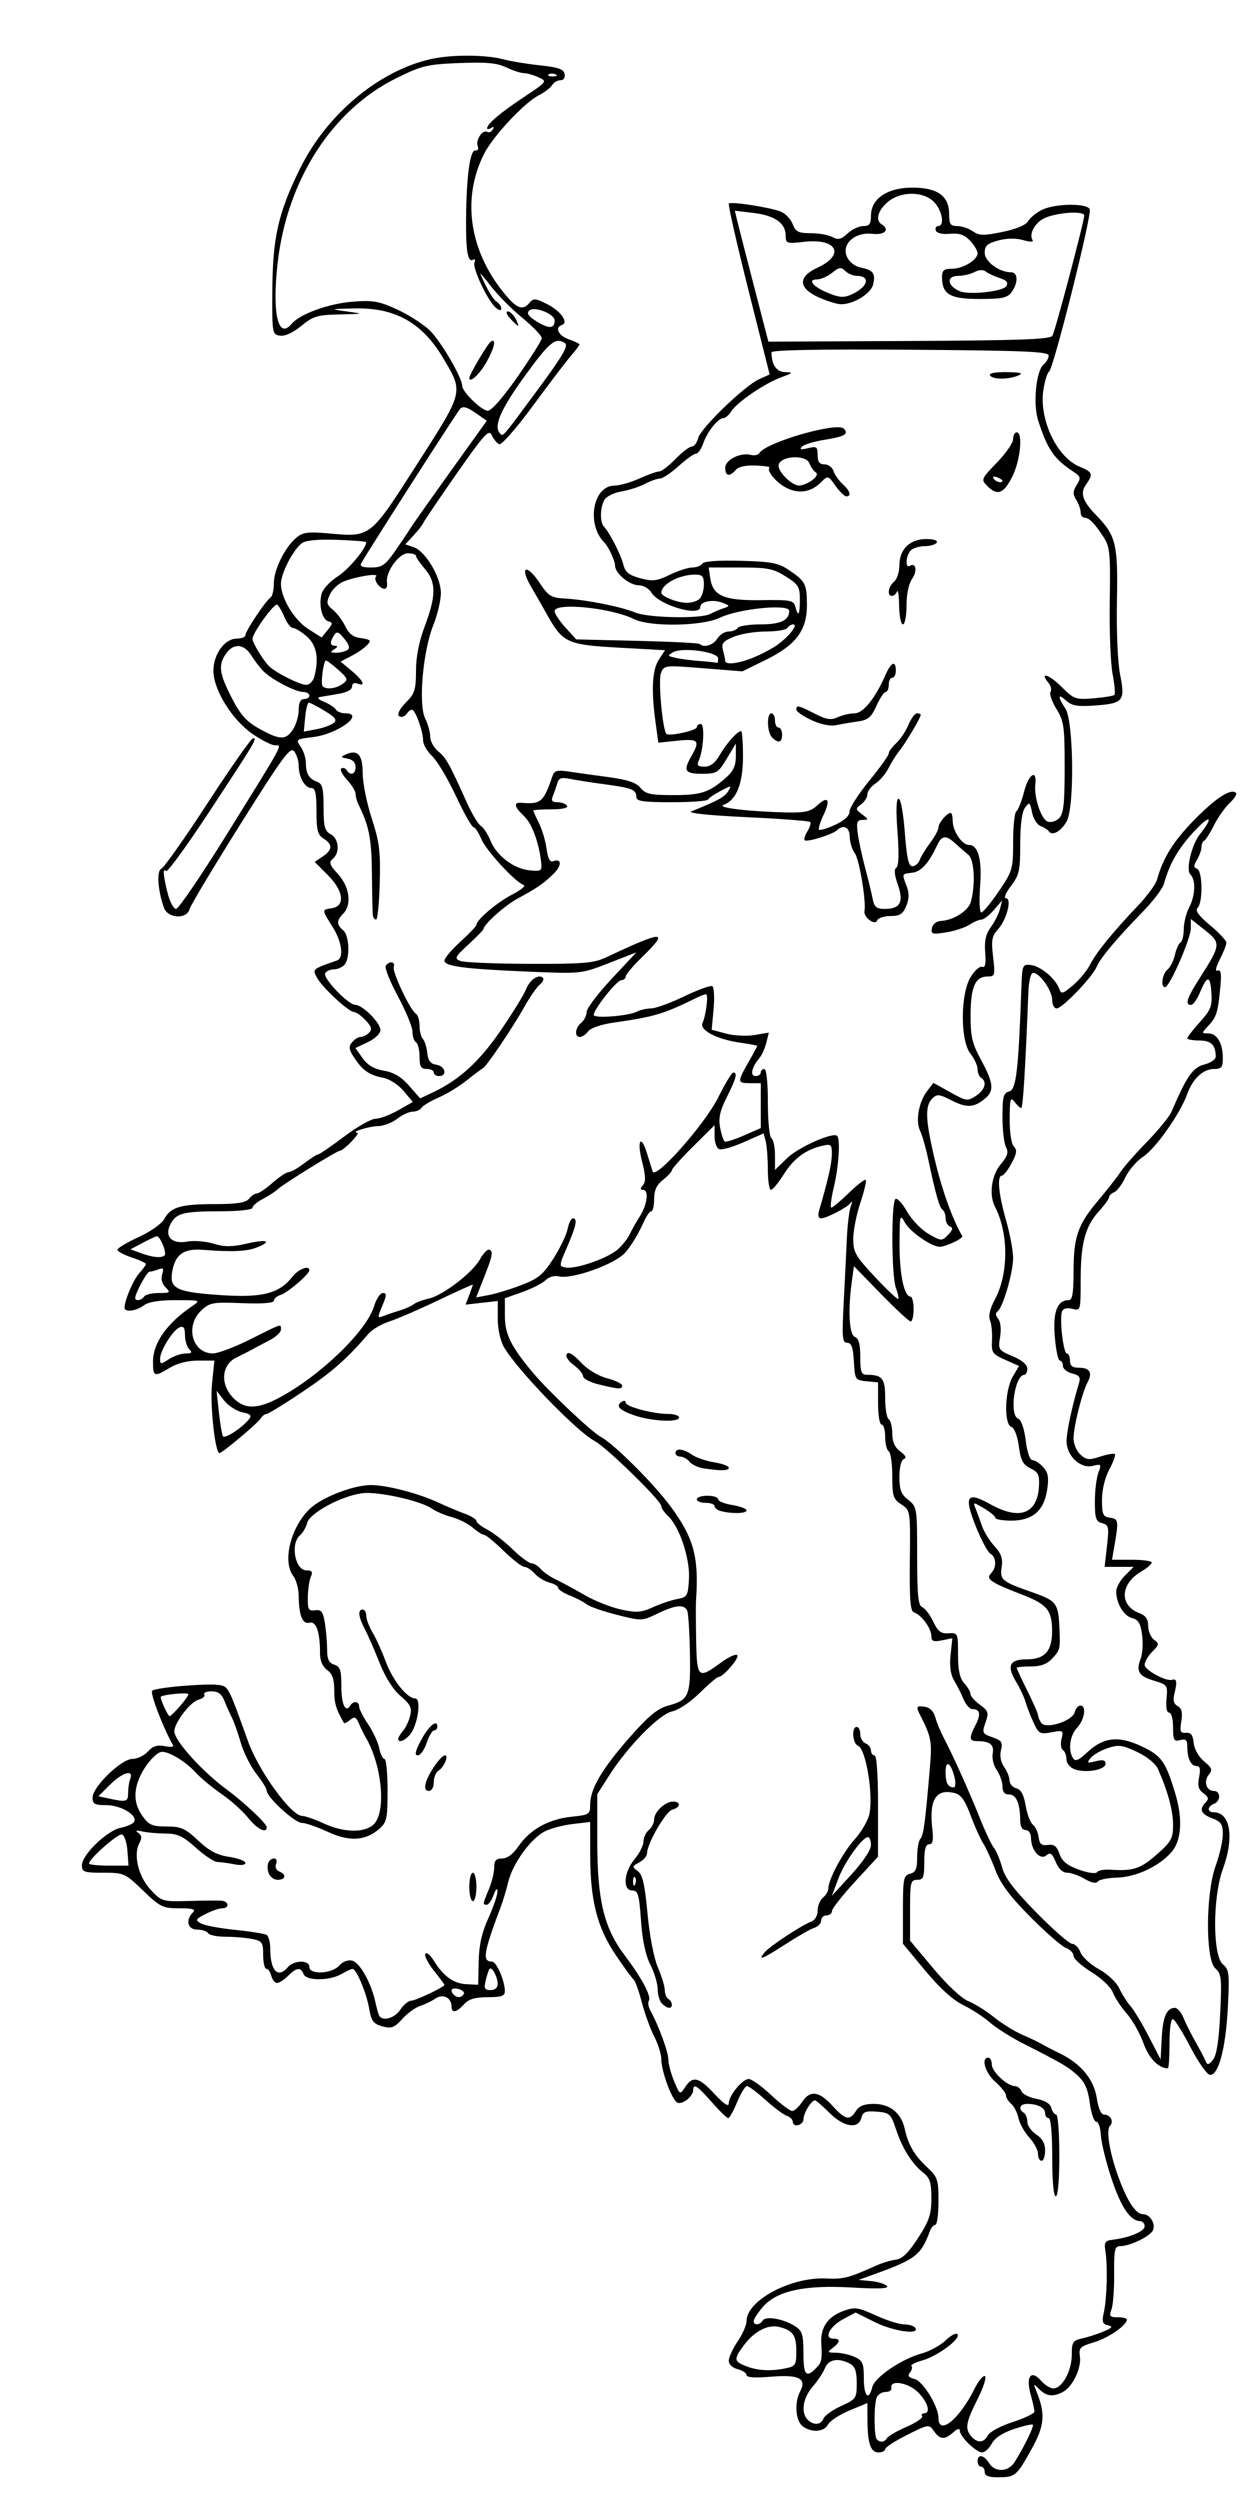 <?xml version="1.0" encoding="UTF-8" standalone="no"?>
<!-- Created with Inkscape (http://www.inkscape.org/) -->
<svg
   xmlns:dc="http://purl.org/dc/elements/1.1/"
   xmlns:cc="http://creativecommons.org/ns#"
   xmlns:rdf="http://www.w3.org/1999/02/22-rdf-syntax-ns#"
   xmlns:svg="http://www.w3.org/2000/svg"
   xmlns="http://www.w3.org/2000/svg"
   xmlns:sodipodi="http://sodipodi.sourceforge.net/DTD/sodipodi-0.dtd"
   xmlns:inkscape="http://www.inkscape.org/namespaces/inkscape"
   id="svg2667"
   sodipodi:version="0.32"
   inkscape:version="0.46"
   width="350"
   height="703"
   version="1.0"
   sodipodi:docname="Lion couronné tenant une hache.svg"
   inkscape:output_extension="org.inkscape.output.svg.inkscape">
  <defs
     id="defs2670">
    <inkscape:perspective
       sodipodi:type="inkscape:persp3d"
       inkscape:vp_x="0 : 526.18109 : 1"
       inkscape:vp_y="0 : 1000 : 0"
       inkscape:vp_z="744.09448 : 526.18109 : 1"
       inkscape:persp3d-origin="372.04724 : 350.78739 : 1"
       id="perspective2674" />
  </defs>
  <sodipodi:namedview
     inkscape:window-height="974"
     inkscape:window-width="1280"
     inkscape:pageshadow="2"
     inkscape:pageopacity="0.0"
     guidetolerance="10.0"
     gridtolerance="10.0"
     objecttolerance="10.0"
     borderopacity="1.0"
     bordercolor="#666666"
     pagecolor="#ffffff"
     id="base"
     showgrid="false"
     inkscape:zoom="0.6571835"
     inkscape:cx="175"
     inkscape:cy="351.5"
     inkscape:window-x="-8"
     inkscape:window-y="-8"
     inkscape:current-layer="svg2667" />
  <path
     style="fill:#000000"
     d="M 277.043,695.065 C 277.043,694.24 276.593,693.565 276.043,693.565 C 275.493,693.565 275.043,692.89 275.043,692.065 C 275.043,689.935 276.803,690.207 278.275,692.565 C 279.942,695.233 283.655,695.103 285.426,692.315 C 288.104,688.096 290.996,682.185 290.584,681.772 C 290.358,681.546 287.963,682.095 285.261,682.993 C 282.105,684.041 279.877,685.507 279.027,687.094 C 278.3,688.453 277.086,689.565 276.329,689.565 C 274.636,689.565 270.043,685.101 270.043,683.455 C 270.043,682.687 269.385,682.851 268.215,683.91 C 265.813,686.083 264.46,685.998 262.757,683.566 C 261.375,681.594 261.276,681.608 255.2,684.644 C 251.814,686.337 249.043,688.136 249.043,688.643 C 249.043,689.15 248.196,689.565 247.16,689.565 C 244.947,689.565 244.076,686.984 244.057,680.37 L 244.043,675.676 L 238.997,677.773 C 236.221,678.927 233.505,680.702 232.962,681.718 C 231.813,683.863 228.312,684.085 225.793,682.173 C 223.819,680.674 223.459,675.526 225.113,672.435 C 227.067,668.783 224.79,667.619 216.974,668.274 C 212.483,668.65 210.043,668.49 210.043,667.818 C 210.043,667.248 208.918,666.499 207.543,666.154 C 206.069,665.784 205.043,664.809 205.043,663.778 C 205.043,662.816 206.168,660.374 207.543,658.35 C 208.918,656.327 210.043,653.754 210.043,652.634 C 210.043,646.821 222.543,640.157 232.494,640.663 C 237.222,640.904 238.898,640.469 246.543,637.016 C 248.193,636.271 250.668,635.527 252.043,635.363 C 253.837,635.149 255.603,633.429 258.293,629.275 C 261.446,624.407 262.043,622.627 262.043,618.097 C 262.043,613.658 261.636,612.39 259.729,610.888 C 256.568,608.399 253.875,604.096 252.062,598.638 C 250.646,594.374 250.285,594.044 246.717,593.75 C 243.548,593.489 242.797,593.79 242.35,595.5 C 241.497,598.763 237.386,598.108 233.343,594.065 C 231.418,592.14 229.6,590.565 229.304,590.565 C 228.267,590.565 226.107,594.079 226.075,595.815 C 226.042,597.636 223.043,598.347 223.043,596.534 C 223.043,595.966 222.256,595.217 221.293,594.869 C 220.331,594.521 217.641,592.51 215.316,590.4 C 212.99,588.291 210.672,586.565 210.165,586.565 C 209.657,586.565 208.409,588.588 207.392,591.061 C 206.375,593.534 205.244,595.559 204.878,595.561 C 204.512,595.563 202.431,593.54 200.252,591.065 C 196.228,586.493 195.043,585.713 195.043,587.636 C 195.043,589.39 192.097,591.8 190.638,591.24 C 189.099,590.649 186.043,582.407 186.043,578.847 C 186.043,577.548 185.141,574.717 184.039,572.556 C 182.936,570.394 181.364,566.053 180.544,562.908 C 179.725,559.763 178.714,556.937 178.298,556.628 C 177.881,556.318 175.615,553.22 173.263,549.742 C 168.023,541.996 166.078,534.418 166.058,521.676 L 166.043,512.286 L 161.097,512.872 C 158.377,513.194 154.826,514.143 153.206,514.981 C 149.326,516.987 144.241,524.011 143.026,529.043 C 142.492,531.255 141.546,534.415 140.925,536.065 C 136.002,549.133 135.613,551.565 138.449,551.565 C 139.697,551.565 142.043,556.997 142.043,559.886 C 142.043,561.227 141.068,561.565 137.198,561.565 C 133.623,561.565 131.879,562.089 130.543,563.565 C 128.435,565.894 127.043,566.142 127.043,564.187 C 127.043,561.675 124.605,560.485 122.475,561.959 C 121.413,562.694 119.484,563.626 118.19,564.031 C 116.895,564.435 114.645,566.073 113.19,567.672 C 110.915,570.17 110.124,570.463 107.559,569.754 C 105.04,569.058 104.465,568.282 103.864,564.765 C 103.112,560.359 100.251,553.541 99.179,553.6 C 98.829,553.62 97.418,554.279 96.043,555.065 C 92.654,557.002 86.148,557.002 85.405,555.065 C 84.628,553.04 83.43,553.178 81.043,555.565 C 79.943,556.665 78.551,557.565 77.95,557.565 C 77.348,557.565 76.621,556.665 76.333,555.565 C 76.045,554.465 75.412,553.565 74.927,553.565 C 74.441,553.565 74.043,551.821 74.043,549.69 C 74.043,546.15 73.773,545.761 70.918,545.19 C 69.2,544.846 65.851,544.565 63.477,544.565 C 61.103,544.565 58.883,544.115 58.543,543.565 C 58.203,543.015 56.827,542.565 55.484,542.565 C 52.805,542.565 52.114,539.894 54.243,537.765 C 55.177,536.832 54.33,536.565 50.434,536.565 C 45.781,536.565 45.056,536.209 40.237,531.565 C 35.186,526.696 34.892,526.565 29.047,526.565 C 23.599,526.565 23.043,526.369 23.043,524.447 C 23.043,521.529 30.129,514.698 33.948,513.934 C 35.673,513.589 37.372,512.842 37.723,512.274 C 38.84,510.466 34.04,507.565 29.932,507.565 C 26.63,507.565 26.043,507.243 26.043,505.433 C 26.043,502.419 34.146,494.565 37.257,494.565 C 38.619,494.565 40.58,493.629 41.615,492.485 C 42.999,490.956 44.245,490.555 46.32,490.97 C 47.872,491.281 48.953,491.204 48.721,490.8 C 45.956,485.981 42.153,476.056 42.817,475.392 C 43.287,474.921 47.925,474.256 53.123,473.915 C 60.56,473.426 62.82,473.591 63.73,474.687 C 64.81,475.989 65.646,478.048 69.77,489.565 C 72.768,497.938 81.889,510.543 84.98,510.587 C 85.84,510.599 88.568,511.545 91.043,512.69 C 96.666,515.29 102.423,515.436 105.064,513.046 C 108.715,509.742 107.551,496.449 102.92,488.565 C 102.435,487.74 101.582,486.004 101.024,484.706 C 100.181,482.744 99.757,482.558 98.503,483.599 C 97.673,484.287 96.893,484.673 96.769,484.457 C 94.538,480.58 94.043,478.917 94.043,475.299 C 94.043,472.154 93.509,470.621 92.043,469.565 C 90.771,468.648 90.043,466.976 90.043,464.969 C 90.043,458.888 88.981,455.768 87.08,456.266 C 85.094,456.785 84.099,454.277 84.025,448.565 C 84,446.64 83.319,444.191 82.511,443.124 C 78.993,438.472 82.529,427.174 88.838,422.906 C 93.141,419.996 100.215,417.567 104.389,417.566 C 108.86,417.565 117.806,419.906 123.543,422.578 C 125.743,423.602 129.006,424.973 130.793,425.624 C 132.581,426.275 134.043,427.191 134.043,427.661 C 134.043,428.13 135.418,429.224 137.097,430.093 C 138.777,430.962 141.982,433.448 144.218,435.619 C 146.455,437.789 148.85,439.565 149.541,439.565 C 150.233,439.565 151.38,440.266 152.091,441.123 C 152.802,441.979 154.77,443.342 156.464,444.15 C 158.157,444.958 161.793,446.926 164.543,448.523 C 167.293,450.12 171.864,451.931 174.701,452.548 C 179.099,453.503 180.426,453.41 183.701,451.914 C 185.814,450.949 188.893,449.913 190.543,449.612 C 193.361,449.098 193.561,448.755 193.84,443.971 C 194.172,438.278 191.183,429.282 187.961,426.276 C 186.906,425.292 186.043,424.024 186.043,423.458 C 186.043,421.967 170.624,406.92 167.332,405.198 C 162.31,402.573 145.485,385.171 141.793,378.784 C 140.767,377.009 140.043,373.7 140.043,370.783 L 140.043,365.811 L 135.517,366.321 L 130.992,366.831 L 132.017,364.133 C 132.582,362.649 133.043,361.328 133.043,361.198 C 133.043,361.067 128.656,363.056 123.293,365.618 C 117.931,368.179 111.743,370.857 109.543,371.569 C 107.343,372.28 104.727,373.808 103.73,374.964 C 97.501,382.18 93.436,385.761 85.165,391.315 C 80.047,394.752 75.473,397.565 75.001,397.565 C 74.529,397.565 73.783,398.134 73.343,398.829 C 72.446,400.248 62.548,408.565 61.757,408.565 C 60.509,408.565 59.045,395.004 59.653,389.07 L 60.319,382.565 L 55.706,382.565 C 52.855,382.565 49.841,383.328 47.817,384.561 C 43.384,387.264 43.042,387.139 43.05,382.815 C 43.059,377.62 46.972,372.07 53.973,367.322 C 56.533,365.585 56.514,365.578 49.484,365.572 C 44.817,365.567 41.768,366.062 40.484,367.033 C 38.353,368.645 35.043,369.059 35.043,367.714 C 35.043,365.618 37.489,359.878 39.182,358 C 40.206,356.865 41.043,355.7 41.043,355.411 C 41.043,355.122 39.243,354.291 37.043,353.565 C 34.843,352.839 33.043,351.866 33.043,351.404 C 33.043,350.941 35.72,349.34 38.991,347.846 C 42.373,346.301 45.491,344.098 46.219,342.736 C 48.001,339.407 50.881,338.565 60.486,338.565 C 66.655,338.565 69.119,338.178 70.043,337.065 C 70.728,336.24 71.736,335.565 72.284,335.565 C 72.831,335.565 74.817,334.215 76.696,332.565 C 78.575,330.915 80.617,329.565 81.234,329.565 C 81.85,329.565 83.829,328.44 85.632,327.065 C 87.435,325.69 89.199,324.565 89.552,324.565 C 89.905,324.565 93.182,322.315 96.834,319.565 C 100.487,316.815 104.457,314.565 105.657,314.565 C 106.857,314.565 109.709,313.503 111.994,312.205 L 116.149,309.845 L 113.536,306.739 C 112.042,304.964 109.556,303.374 107.733,303.028 C 103.883,302.298 101.972,300.954 99.6,297.31 C 98.15,295.083 98.044,294.268 99.047,293.06 C 99.73,292.238 100.818,291.565 101.466,291.565 C 102.113,291.565 103.18,291.028 103.836,290.372 C 104.76,289.448 104.541,288.659 102.862,286.872 C 101.67,285.603 100.211,284.564 99.619,284.564 C 98.095,284.562 90.506,277.507 89.121,274.805 C 87.91,272.442 87.824,272.514 94.793,270.067 C 96.824,269.354 96.227,264.817 93.543,260.565 C 90.502,255.748 90.504,255.781 93.293,255.384 C 97.177,254.833 96.738,250.597 92.339,246.168 L 88.543,242.346 L 90.793,240.834 C 93.573,238.965 93.65,237.425 91.043,235.797 C 89.377,234.756 89.043,233.465 89.043,228.056 C 89.043,223.022 88.714,221.565 87.578,221.565 C 85.776,221.565 84.043,218.505 84.043,215.322 C 84.043,214.016 83.481,212.199 82.793,211.284 C 81.711,209.844 79.682,212.584 67.672,231.7 C 60.042,243.844 53.577,254.631 53.305,255.672 C 52.559,258.523 47.249,258.257 46.164,255.315 C 44.405,250.548 44.003,244.794 45.392,244.261 C 46.129,243.979 52.032,235.606 58.511,225.656 C 64.99,215.706 70.701,207.565 71.203,207.565 C 72.429,207.565 71.943,208.381 58.808,228.346 C 52.555,237.851 47.125,245.313 46.741,244.929 C 45.737,243.925 45.88,246.03 47.162,251.122 C 47.777,253.566 48.844,255.565 49.532,255.565 C 50.219,255.565 56.585,246.227 63.677,234.815 C 80.199,208.229 79.474,209.565 77.372,209.565 C 76.443,209.565 73.602,208.13 71.058,206.376 C 65.284,202.395 60.043,193.947 60.043,188.62 C 60.043,183.936 63.216,179.565 66.616,179.565 C 67.951,179.565 69.043,179.137 69.043,178.615 C 69.043,177.454 74.781,168.845 76.096,168.032 C 76.617,167.71 77.043,165.912 77.043,164.036 C 77.043,160.19 80.088,153.988 83.336,151.219 C 85.172,149.654 86.57,149.467 92.523,149.991 C 104.363,151.034 104.013,151.309 117.328,130.539 C 130.59,109.852 130.447,110.432 124.704,100.716 C 118.816,90.753 111.213,86.476 99.825,86.722 C 92.741,86.875 92.679,86.898 97.543,87.565 C 102.505,88.245 102.489,88.252 95.521,88.408 C 89.277,88.548 88.086,88.905 84.775,91.635 C 82.481,93.526 80.184,94.582 78.797,94.385 C 76.591,94.072 76.545,93.799 76.622,81.565 C 76.715,66.816 78.283,59.895 84.325,47.565 C 91.818,32.275 106.367,20.033 121.071,16.644 C 126.833,15.317 136.447,15.325 141.543,16.662 C 143.743,17.239 148.463,18.016 152.033,18.388 C 157.089,18.916 158.596,19.451 158.856,20.815 C 159.056,21.862 158.578,22.565 157.666,22.565 C 156.828,22.565 155.783,23.179 155.343,23.929 C 154.903,24.68 153.187,25.986 151.53,26.833 C 147.512,28.885 138.761,38.238 136.245,43.17 C 129.903,55.6 131.959,70.264 141.731,82.315 C 145.394,86.833 147.052,87.465 149.019,85.095 C 150.084,83.81 150.717,83.868 154.018,85.552 C 157.811,87.487 160.076,90.721 158.101,91.379 C 155.997,92.08 157.11,94.393 160.043,95.415 C 161.693,95.99 163.043,96.639 163.043,96.857 C 163.043,97.075 161.918,98.561 160.543,100.159 C 159.168,101.757 154.357,108.081 149.853,114.211 C 145.349,120.341 141.131,125.152 140.48,124.902 C 139.829,124.653 138.885,123.524 138.381,122.395 C 137.577,120.595 136.361,121.919 128.504,133.147 C 123.576,140.19 119.362,146.409 119.14,146.967 C 118.919,147.525 117.678,149.124 116.383,150.521 L 114.029,153.06 L 116.32,153.824 C 119.69,154.947 124.043,162.221 124.043,166.728 C 124.043,168.798 123.084,172.87 121.911,175.778 C 118.99,183.023 117.671,198.036 119.611,201.969 C 120.399,203.566 121.043,205.895 121.043,207.146 C 121.043,208.397 122.056,210.248 123.293,211.259 C 125.511,213.073 126.326,214.531 131.384,225.737 C 132.792,228.857 134.555,231.782 135.302,232.237 C 136.049,232.693 137.263,234.555 137.999,236.376 C 139.713,240.62 144.576,244.297 149.043,244.727 C 152.258,245.037 152.521,244.861 152.269,242.565 C 151.646,236.899 149.681,231.573 147.433,229.461 C 144.602,226.802 144.384,225.533 146.793,225.735 C 152.174,226.186 152.983,225.482 155.435,218.211 C 155.945,216.698 156.75,216.46 159.802,216.919 C 161.86,217.228 166.918,217.933 171.043,218.484 C 176.566,219.223 178.981,220.025 180.204,221.526 C 181.61,223.254 183.025,223.565 189.467,223.565 C 197.318,223.565 199.568,222.816 204.293,218.628 C 206.328,216.824 207.041,215.264 207.034,212.628 L 207.024,209.065 L 204.477,213.315 C 202.092,217.295 201.648,217.565 197.487,217.565 C 192.649,217.565 192.16,216.734 194.543,212.565 C 197.031,208.213 196.527,207.66 190.632,208.268 L 185.22,208.827 L 184.419,202.946 C 183.191,193.926 183.502,188.321 185.391,185.438 L 187.103,182.825 L 174.025,182.102 C 159.519,181.299 158.35,180.753 153.832,172.672 C 152.723,170.688 150.722,167.191 149.385,164.901 C 146.109,159.29 148.105,158.362 151.75,163.802 C 154.33,167.654 155.037,168.089 159.074,168.31 C 164.973,168.633 174.743,170.582 178.761,172.239 C 182.432,173.752 197.196,174.032 199.807,172.638 C 200.762,172.128 202.443,171.408 203.543,171.038 C 205.442,170.399 205.422,170.318 203.148,169.443 C 200.554,168.445 197.043,169.129 197.043,170.632 C 197.043,173.558 185.442,170.19 183.285,166.637 C 182.593,165.497 180.99,164.565 179.723,164.565 C 177.088,164.565 173.043,161.203 173.043,159.012 C 173.043,157.656 171.224,153.746 170.043,152.565 C 164.907,147.429 166.805,136.592 172.85,136.543 C 174.331,136.531 177.505,135.631 179.902,134.543 C 182.3,133.455 184.799,132.565 185.456,132.565 C 186.113,132.565 188.177,130.99 190.043,129.065 C 191.909,127.14 193.974,125.565 194.631,125.565 C 195.289,125.565 196.094,124.501 196.42,123.2 C 197.128,120.379 209.566,108.385 213.661,106.576 L 216.543,105.302 L 210.561,81.499 C 207.271,68.407 204.796,57.487 205.061,57.233 C 205.736,56.585 217.063,58.372 219.813,59.56 C 221.062,60.099 222.513,61.671 223.039,63.053 C 223.844,65.171 224.636,65.565 228.084,65.565 C 230.334,65.565 233.088,66.053 234.203,66.651 C 235.839,67.526 236.662,67.333 238.452,65.651 C 239.673,64.503 241.656,63.565 242.858,63.565 C 244.605,63.565 245.043,62.981 245.043,60.654 C 245.043,55.86 249.701,52.723 256.773,52.755 C 263.844,52.788 267.043,55.119 267.043,60.239 C 267.043,63.033 267.407,63.565 269.321,63.565 C 270.573,63.565 272.539,64.224 273.689,65.029 C 275.469,66.276 276.704,66.304 282.014,65.221 C 285.815,64.446 288.618,63.289 289.196,62.257 C 289.716,61.326 291.448,59.89 293.043,59.065 C 296.667,57.191 305.908,57.049 306.602,58.857 C 307.231,60.496 296.386,103.735 295.155,104.498 C 294.651,104.81 293.929,107.135 293.55,109.664 C 292.314,117.917 297.312,128.526 303.692,131.191 C 307.486,132.777 307.654,133.248 305.512,136.306 C 303.823,138.718 304.595,140.935 308.543,145.004 C 313.976,150.603 314.563,153.056 314.253,168.865 C 314.084,177.47 314.457,186.181 315.144,189.674 C 316.611,197.128 316.068,197.791 308.023,198.373 C 303.204,198.721 301.572,198.449 300.008,197.033 C 297.582,194.838 297.483,195.78 299.771,199.272 C 302.055,202.758 302.345,226.741 300.153,230.851 C 298.656,233.658 296.064,235.166 295.123,233.776 C 294.804,233.305 293.747,232.625 292.773,232.266 C 291.799,231.906 290.717,230.185 290.368,228.44 C 289.78,225.499 289.636,225.402 288.389,227.107 C 287.515,228.302 287.043,231.884 287.043,237.323 C 287.043,244.817 286.768,246.06 284.425,249.132 C 282.984,251.02 282.345,252.565 283.004,252.565 C 284.785,252.565 283.255,258.599 280.794,261.28 C 279.057,263.172 278.855,264.305 279.41,269.03 C 280.021,274.228 279.93,274.565 277.912,274.565 C 274.402,274.565 273.11,277.432 273.075,285.292 C 273.048,291.459 273.483,293.334 276.043,298.065 C 279.49,304.436 279.749,306.649 277.293,308.758 C 274.17,311.441 272.036,311.602 267.857,309.47 C 264.186,307.597 263.635,307.545 262.242,308.938 C 260.145,311.034 260.379,315.248 263.248,327.065 C 265.197,335.09 268.121,343.1 270.734,347.565 C 271.099,348.189 266.085,350.565 264.401,350.565 C 262.055,350.565 255.986,346.333 254.555,343.699 C 253.218,341.239 253.121,341.633 253.083,349.666 C 253.044,358.123 254.366,364.565 256.141,364.565 C 256.637,364.565 257.043,366.14 257.043,368.065 C 257.043,369.99 256.671,371.565 256.217,371.565 C 255.762,371.565 251.984,368.065 247.822,363.788 L 240.254,356.011 L 239.649,360.428 C 238.53,368.592 238.917,375.302 240.543,375.927 C 241.602,376.333 242.043,377.984 242.043,381.534 C 242.043,385.827 242.325,386.565 243.961,386.565 C 248.252,386.565 249.043,387.585 249.043,393.113 C 249.043,396.047 249.493,398.725 250.043,399.065 C 250.593,399.405 251.043,401.206 251.043,403.067 C 251.043,405.418 251.73,406.959 253.293,408.112 C 254.8,409.224 255.13,409.931 254.293,410.252 C 253.548,410.538 253.043,412.559 253.043,415.254 C 253.043,418.888 253.535,420.164 255.543,421.744 C 257.994,423.672 258.043,423.98 258.043,437.531 C 258.043,448.567 258.33,451.461 259.468,451.898 C 260.251,452.198 261.637,454.014 262.547,455.932 C 263.877,458.734 264.727,459.385 266.873,459.242 C 269.496,459.068 269.543,459.173 269.543,465.209 C 269.543,469.657 270.026,471.887 271.293,473.288 C 272.256,474.352 273.043,475.712 273.043,476.31 C 273.043,476.909 274.236,478.267 275.694,479.329 C 278.092,481.076 278.243,481.555 277.271,484.342 C 276.255,487.255 276.362,487.48 279.232,488.481 C 281.836,489.389 282.176,489.901 281.626,492.091 C 281.225,493.69 281.557,495.46 282.514,496.827 C 283.355,498.028 284.043,499.757 284.043,500.671 C 284.043,501.584 284.894,502.554 285.935,502.826 C 287.259,503.173 288.047,504.626 288.562,507.676 C 288.967,510.071 289.884,512.488 290.6,513.048 C 291.316,513.607 292.046,515.19 292.223,516.565 C 292.474,518.524 293.036,518.996 294.822,518.747 C 296.562,518.505 297.333,519.098 298.087,521.261 C 298.816,523.352 300.249,524.514 303.573,525.71 C 306.132,526.63 308.316,526.933 308.637,526.413 C 308.948,525.91 310.629,525.594 312.373,525.711 C 318.811,526.144 320.86,525.478 325.402,521.48 C 329.567,517.814 330.043,516.955 330.043,513.106 C 330.043,509.126 328.602,503.775 325.831,497.467 C 325.146,495.909 322.79,493.967 319.941,492.615 C 315.825,490.661 314.728,490.514 311.698,491.514 C 309.776,492.148 307.605,493.394 306.873,494.282 C 305.69,495.718 305.847,495.821 308.293,495.212 C 310.314,494.709 311.043,494.9 311.043,495.932 C 311.043,497.657 305.424,498.639 302.293,497.461 C 301.01,496.978 300.043,495.77 300.043,494.649 C 300.043,493.568 299.592,492.404 299.04,492.063 C 298.488,491.722 298.319,490.314 298.665,488.935 C 299.267,486.538 299.141,486.456 295.822,487.079 C 292.608,487.681 292.235,487.482 290.808,484.398 C 289.96,482.565 288.939,479.94 288.54,478.565 C 288.142,477.19 286.923,474.591 285.832,472.79 C 283.159,468.374 284.038,466.565 288.857,466.565 C 293.977,466.565 296.053,464.221 296.011,458.486 C 295.97,452.723 294.564,451.055 287.44,448.319 C 278.789,444.997 277.272,443.963 278.793,442.427 C 280.451,440.753 280.383,437.861 278.662,436.865 C 277.902,436.425 276.054,432.985 274.556,429.221 C 271.125,420.604 271.996,419.25 278.596,422.938 C 286.809,427.529 291.829,425.726 292.305,418.016 C 292.508,414.722 292.156,413.961 289.923,412.866 C 287.805,411.826 287.178,410.641 286.652,406.671 C 286.263,403.739 285.405,401.534 284.522,401.195 C 282.405,400.383 282.686,390.924 284.941,387.076 L 286.693,384.088 L 282.791,382.341 C 279.177,380.723 278.904,380.314 279.099,376.829 C 279.216,374.759 278.963,372.239 278.537,371.229 C 278.034,370.035 278.522,367.974 279.935,365.326 C 283.788,358.108 283.793,346.73 279.946,339.329 C 278.201,335.973 278.934,330.483 281.54,327.387 C 283.483,325.077 283.815,324.008 283.04,322.558 C 282.492,321.534 282.043,317.7 282.043,314.037 C 282.043,308.318 282.314,307.307 283.957,306.877 C 285.917,306.365 286.542,300.997 287.373,277.565 C 287.594,271.324 287.7,271.076 290.036,271.341 C 292.75,271.649 296.89,275.082 297.961,277.912 C 298.608,279.623 298.896,279.56 301.887,277.043 C 303.663,275.549 305.834,272.918 306.712,271.196 C 308.458,267.773 312.981,262.212 320.205,254.606 C 322.769,251.906 325.157,248.655 325.513,247.381 C 327.256,241.134 330.086,236.597 336.034,230.511 C 342.076,224.329 346.377,221.565 347.775,222.964 C 348.095,223.283 347.274,224.563 345.95,225.807 C 344.626,227.052 342.643,229.868 341.543,232.067 C 340.443,234.266 339.206,236.215 338.793,236.398 C 338.381,236.582 338.043,237.375 338.043,238.162 C 338.043,238.948 337.481,240.545 336.793,241.709 C 335.793,243.403 335.793,243.917 336.793,244.279 C 338.349,244.842 338.485,253.723 336.961,255.247 C 336.186,256.023 337.176,257.412 340.461,260.159 C 342.981,262.265 345.043,264.473 345.043,265.065 C 345.043,265.658 344.213,267.772 343.197,269.763 C 342.029,272.055 341.803,273.211 342.581,272.912 C 343.485,272.565 343.694,273.716 343.369,277.252 C 342.694,284.583 342.293,285.92 340.043,288.335 C 337.987,290.542 337.986,290.565 339.969,290.565 C 342.399,290.565 344.043,293.363 344.043,297.499 C 344.043,300.065 343.653,300.565 341.654,300.565 C 338.515,300.565 335.619,303.232 334.054,307.565 C 332.041,313.141 325.16,322.918 321.615,325.242 C 319.825,326.415 317.581,329.02 316.627,331.03 C 315.673,333.041 314.251,334.932 313.468,335.232 C 312.684,335.533 312.043,336.153 312.043,336.61 C 312.043,337.067 310.755,338.852 309.179,340.577 C 305.325,344.797 304.043,349.633 304.043,359.95 C 304.043,368.548 304.028,368.599 301.679,368.01 C 300.175,367.632 299.128,367.902 298.802,368.75 C 298.033,370.756 299.168,380.565 300.171,380.565 C 300.651,380.565 301.043,381.465 301.043,382.565 C 301.043,384.019 301.71,384.565 303.484,384.565 C 306.579,384.565 307.444,385.949 306.016,388.615 C 304.442,391.557 302.043,401.122 302.043,404.459 C 302.043,405.997 302.915,408.044 303.981,409.008 C 305.653,410.522 306.414,410.598 309.548,409.564 C 311.544,408.905 313.399,408.587 313.67,408.858 C 313.941,409.129 313.235,411.08 312.103,413.193 C 310.861,415.509 310.043,418.901 310.043,421.731 C 310.043,425.838 310.325,426.466 312.293,426.746 C 314.676,427.085 314.757,427.554 313.597,434.315 L 312.867,438.565 L 318.455,438.565 C 321.529,438.565 324.043,438.918 324.043,439.349 C 324.043,439.781 322.697,440.929 321.05,441.902 C 315.142,445.392 314.874,451.409 320.531,453.56 C 322.346,454.251 323.043,455.254 323.043,457.18 C 323.043,458.645 323.787,460.388 324.695,461.053 C 326.208,462.158 326.165,462.443 324.195,464.413 C 323.012,465.596 322.043,467.263 322.043,468.116 C 322.043,469.576 328.111,472.876 329.775,472.321 C 331.047,471.897 331.245,472.913 330.484,475.946 C 329.949,478.076 330.172,479.057 331.337,479.709 C 332.484,480.351 332.763,481.516 332.362,483.986 C 331.895,486.864 332.096,487.357 333.677,487.223 C 335.062,487.106 335.621,487.839 335.843,490.065 C 336.018,491.824 337.23,493.967 338.772,495.246 C 340.992,497.086 341.201,497.67 340.111,498.983 C 338.556,500.857 339.384,503.565 341.512,503.565 C 343.485,503.565 343.509,506.449 341.543,507.203 C 339.637,507.935 339.588,509.565 341.472,509.565 C 346.174,509.565 347.309,516.63 344.043,525.565 C 341.167,533.434 341.154,549.823 344.021,552.278 C 345.831,553.828 345.953,554.867 345.451,564.518 C 344.846,576.161 342.753,583.856 340.326,583.368 C 339.495,583.202 337.058,579.69 334.91,575.565 C 332.763,571.44 330.565,567.915 330.025,567.732 C 329.444,567.534 329.043,570.289 329.043,574.482 C 329.043,578.377 328.839,581.565 328.59,581.565 C 325.968,581.565 323.218,578.734 321.707,574.481 C 320.739,571.755 318.634,568.03 317.03,566.203 C 315.426,564.376 313.661,561.689 313.106,560.231 C 312.538,558.736 309.907,556.232 307.071,554.487 C 304.306,552.786 302.043,550.742 302.043,549.947 C 302.043,549.151 301.075,548.142 299.891,547.704 C 298.707,547.266 294.203,543.343 289.882,538.986 C 284.096,533.153 281.501,529.673 280.036,525.783 C 278.942,522.878 277.401,519.503 276.611,518.283 C 275.821,517.063 274.23,513.522 273.075,510.415 C 271.504,506.189 270.373,504.613 268.588,504.166 C 263.363,502.854 261.38,505.992 262.297,514.124 C 262.674,517.471 262.458,518.565 261.42,518.565 C 260.435,518.565 260.043,519.985 260.043,523.565 C 260.043,527.898 259.777,528.565 258.043,528.565 C 256.199,528.565 256.043,529.232 256.043,537.109 L 256.043,545.653 L 262.632,553.525 C 266.434,558.067 270.558,561.925 272.382,562.647 C 274.121,563.336 277.389,565.374 279.645,567.177 C 281.901,568.981 285.501,571.21 287.645,572.132 C 289.789,573.053 292.218,574.213 293.043,574.708 C 293.868,575.203 296.222,576.422 298.273,577.417 C 304.131,580.259 307.794,584.722 308.583,589.978 C 309.002,592.778 309.787,594.565 310.598,594.565 C 312.422,594.565 313.481,596.527 312.296,597.712 C 311.031,598.977 312.393,606.4 315.206,613.565 C 317.565,619.576 319.68,622.565 321.576,622.565 C 323.479,622.565 325.146,625.133 324.439,626.975 C 323.767,628.727 317.99,631.565 315.097,631.565 C 313.634,631.565 313.405,632.654 313.469,639.315 C 313.51,643.577 313.175,648.077 312.726,649.315 C 312.013,651.276 312.238,651.565 314.476,651.565 C 315.888,651.565 317.043,651.851 317.043,652.2 C 317.043,653.791 311.831,657.407 307.839,658.586 C 303.86,659.76 303.475,660.146 303.834,662.593 C 304.307,665.815 301.793,671.093 299.099,672.535 C 296.333,674.016 294.434,673.811 292.421,671.815 C 290.738,670.147 290.694,670.159 291.475,672.065 C 294.199,678.717 293.968,681.873 290.263,688.562 C 286.011,696.239 285.666,696.53 280.793,696.55 C 278.12,696.561 277.043,696.134 277.043,695.065 z M 249.569,685.524 C 249.922,684.951 252.404,683.526 255.083,682.356 C 257.762,681.186 259.722,679.855 259.44,679.397 C 259.157,678.939 259.402,678.565 259.984,678.565 C 261.963,678.565 261.054,675.422 258.271,672.638 C 255.515,669.883 250.262,669.038 250.793,671.436 C 250.931,672.057 250.191,672.565 249.15,672.565 C 248.109,672.565 246.984,673.277 246.65,674.147 C 245.832,676.279 245.876,685.065 246.71,685.898 C 247.679,686.867 248.832,686.716 249.569,685.524 z M 277.942,684.753 C 278.476,683.757 281.642,682.069 284.978,681.003 C 288.314,679.937 291.041,678.615 291.038,678.065 C 291.035,677.515 290.549,675.323 289.958,673.195 C 288.566,668.184 290.108,666.181 292.889,669.387 C 293.928,670.585 295.502,671.565 296.388,671.565 C 298.838,671.565 301.543,666.624 301.543,662.148 C 301.543,658.52 301.821,658.088 304.543,657.484 C 306.193,657.117 308.893,656.24 310.543,655.534 C 312.984,654.489 313.199,654.169 311.693,653.815 C 310.174,653.458 309.972,652.816 310.561,650.222 C 311.426,646.418 311.671,637.206 311.017,633.065 C 310.606,630.46 310.872,630.025 313.043,629.759 C 317.812,629.176 322.043,627.403 322.043,625.987 C 322.043,625.205 321.481,624.55 320.793,624.532 C 317.986,624.457 315.393,620.613 312.721,612.565 C 311.169,607.89 309.819,602.379 309.721,600.319 C 309.623,598.259 309.039,596.572 308.422,596.569 C 307.805,596.567 306.99,594.202 306.61,591.315 C 306.094,587.399 305.22,585.43 303.171,583.565 C 300.452,581.091 299.201,580.358 287.577,574.433 C 284.295,572.76 280.199,570.153 278.476,568.64 C 276.752,567.126 273.362,564.924 270.942,563.747 C 268.091,562.361 264.344,558.955 260.293,554.072 L 254.043,546.536 L 254.043,536.957 C 254.043,528.219 254.219,527.332 256.043,526.855 C 257.641,526.437 258.043,525.491 258.043,522.148 C 258.043,519.847 258.454,517.537 258.955,517.015 C 259.835,516.099 260.316,512.475 261.65,496.713 C 262.247,489.655 262.006,488.383 258.927,482.329 C 257.647,479.814 257.797,479.54 260.246,479.914 C 261.614,480.122 262.709,481.222 263.135,482.815 C 263.512,484.225 264.496,486.659 265.322,488.222 C 267.955,493.21 272.751,503.843 275.625,511.065 C 277.157,514.915 278.961,518.74 279.634,519.565 C 280.307,520.39 281.345,522.865 281.94,525.065 C 282.735,528.001 285.314,531.393 291.632,537.815 C 296.367,542.627 300.882,546.565 301.667,546.565 C 302.451,546.565 303.501,547.639 304.001,548.953 C 304.5,550.266 306.849,552.411 309.22,553.719 C 311.648,555.058 314.137,557.402 314.917,559.081 C 315.679,560.722 317.095,562.965 318.064,564.065 C 319.033,565.165 321.337,568.99 323.185,572.565 L 326.543,579.065 L 326.85,573.1 C 327.16,567.056 328.245,564.565 330.568,564.565 C 331.272,564.565 332.344,565.802 332.95,567.315 C 333.557,568.827 335.138,571.977 336.465,574.314 C 337.791,576.651 339.087,579.126 339.345,579.814 C 339.672,580.687 340.261,580.483 341.295,579.137 C 342.307,577.82 342.943,573.707 343.301,566.159 C 343.773,556.187 343.64,554.95 341.934,553.47 C 339.126,551.034 339.196,532.354 342.043,524.565 C 343.143,521.555 344.043,517.585 344.043,515.742 C 344.043,512.937 343.554,512.207 341.043,511.259 C 337.845,510.052 337.304,508.704 339.24,506.769 C 340.168,505.84 340.021,505.269 338.585,504.219 C 337.173,503.187 336.883,502.116 337.363,499.715 C 337.824,497.41 337.626,496.565 336.625,496.565 C 335.05,496.565 334.043,494.424 334.043,491.077 C 334.043,489.245 333.62,488.863 332.043,489.275 C 330.282,489.736 330.043,489.306 330.043,485.682 C 330.043,483.343 329.566,481.565 328.938,481.565 C 328.256,481.565 327.976,480.067 328.206,477.654 C 328.566,473.881 328.444,473.702 324.758,472.598 C 320.384,471.287 319.564,469.955 320.926,466.374 C 321.456,464.98 321.639,461.971 321.333,459.687 C 320.901,456.465 320.275,455.41 318.535,454.974 C 316.171,454.38 314.043,450.827 314.043,447.472 C 314.043,446.373 315.148,444.369 316.498,443.019 L 318.952,440.565 L 314.869,440.565 L 310.785,440.565 L 311.45,434.691 C 312.056,429.333 311.935,428.77 310.079,428.284 C 308.341,427.83 308.043,426.943 308.043,422.224 C 308.043,419.183 308.485,415.534 309.024,414.116 C 309.945,411.693 309.85,411.575 307.469,412.173 C 303.96,413.054 300.031,409.314 300.079,405.141 C 300.11,402.427 301.663,395.215 303.565,388.944 C 304.081,387.246 303.695,386.694 301.626,386.175 C 300.206,385.819 299.043,384.86 299.043,384.046 C 299.043,383.231 298.655,382.565 298.18,382.565 C 297.705,382.565 297.069,379.527 296.767,375.815 C 296.199,368.855 297.461,365.565 300.698,365.565 C 301.711,365.565 302.043,363.624 302.043,357.714 C 302.043,347.77 303.204,344.39 308.962,337.565 C 311.514,334.54 314.332,330.94 315.224,329.565 C 316.116,328.19 319.477,324.365 322.694,321.064 C 325.911,317.764 329.026,313.939 329.615,312.564 C 333.877,302.627 335.603,300.138 338.793,299.331 C 340.581,298.878 342.043,297.882 342.043,297.118 C 342.043,293.838 340.755,292.565 337.436,292.565 C 335.57,292.565 334.043,292.282 334.043,291.936 C 334.043,291.59 335.635,289.546 337.58,287.392 C 340.654,283.99 341.08,282.906 340.83,279.117 C 340.505,274.172 339.65,274.176 337.579,279.133 C 336.791,281.021 335.672,282.565 335.094,282.565 C 333.293,282.565 333.917,280.666 337.622,274.874 C 343.51,265.671 343.564,265.145 339,261.53 L 335.043,258.397 L 335.043,261.037 C 335.043,263.896 329.06,277.565 327.808,277.565 C 326.479,277.565 326.981,273.861 328.479,272.618 C 329.269,271.963 330.203,270.113 330.556,268.507 C 330.909,266.902 331.613,265.331 332.12,265.017 C 332.628,264.704 333.046,263.011 333.049,261.256 C 333.053,259.501 333.728,256.776 334.549,255.201 C 336.338,251.771 336.488,247.41 334.873,245.795 C 333.592,244.514 335.305,237.439 337.592,234.565 C 341.492,229.666 340.595,228.863 336.304,233.412 C 331.596,238.402 329.126,242.624 327.474,248.503 C 327.097,249.844 324.484,253.31 321.666,256.205 C 314.084,263.994 309.664,269.261 308.574,271.804 C 307.299,274.777 298.893,283.53 297.293,283.549 C 296.606,283.558 296.043,282.501 296.043,281.2 C 296.043,278.571 292.553,273.565 290.721,273.565 C 289.98,273.565 289.46,275.698 289.319,279.315 C 288.487,300.596 287.809,311.565 287.324,311.565 C 287.016,311.565 286.166,310.777 285.435,309.815 C 284.287,308.302 284.103,308.953 284.075,314.615 C 284.056,318.47 284.544,321.666 285.261,322.383 C 286.218,323.34 286.077,324.346 284.604,327.083 C 283.572,328.998 282.349,330.565 281.886,330.565 C 280.466,330.565 280.943,335.721 283.043,343.065 C 284.143,346.911 285.043,351.696 285.043,353.697 C 285.043,357.807 282.154,367.715 280.657,368.739 C 280.026,369.17 280.087,369.913 280.825,370.802 C 281.513,371.63 281.735,373.687 281.377,375.895 C 280.796,379.478 280.911,379.656 284.899,381.332 C 287.489,382.42 289.027,383.716 289.033,384.815 C 289.039,385.777 288.666,386.565 288.204,386.565 C 285.486,386.565 283.886,397.907 286.464,398.896 C 287.322,399.225 288.159,401.641 288.579,405.003 C 288.998,408.36 289.761,410.565 290.504,410.565 C 291.18,410.565 292.532,411.447 293.508,412.526 C 294.901,414.065 295.141,415.429 294.623,418.88 C 293.738,424.785 290.509,427.565 284.536,427.565 C 282.065,427.565 280.043,427.212 280.043,426.781 C 280.043,426.349 278.618,425.154 276.877,424.126 C 273.773,422.292 273.726,422.293 274.479,424.16 C 274.902,425.208 275.713,427.415 276.282,429.065 C 276.85,430.715 278.435,433.272 279.803,434.748 C 281.663,436.756 282.176,438.209 281.837,440.517 C 281.288,444.256 281.752,444.649 290.264,447.654 C 297.457,450.193 297.792,450.659 298.107,458.565 C 298.311,463.694 298.233,463.985 296.004,466.376 C 294.57,467.916 292.791,468.565 290.004,468.565 C 287.826,468.565 286.043,468.744 286.043,468.962 C 286.043,469.181 287.393,472.081 289.043,475.406 C 290.693,478.732 292.05,481.815 292.059,482.259 C 292.067,482.702 292.454,483.664 292.918,484.397 C 294.142,486.328 301.709,483.953 302.368,481.431 C 302.636,480.405 303.348,479.565 303.95,479.565 C 305.756,479.565 305.184,483.498 303.043,485.795 C 300.985,488.004 300.443,492.07 301.899,494.365 C 302.525,495.353 303.48,494.96 305.867,492.73 C 310.471,488.429 314.714,487.961 321.212,491.038 C 326.823,493.695 327.948,495.274 330.671,504.323 C 332.82,511.464 332.413,517.573 329.574,520.799 C 326.041,524.812 319.618,527.805 314.24,527.944 C 311.657,528.01 309.225,528.511 308.836,529.056 C 308.393,529.676 307.026,529.395 305.181,528.306 C 303.561,527.348 301.346,526.565 300.26,526.565 C 299.007,526.565 297.83,525.463 297.037,523.549 C 296.03,521.12 295.514,520.759 294.384,521.697 C 292.649,523.137 290.124,520.277 290.075,516.815 C 290.056,515.496 289.423,514.565 288.543,514.565 C 287.577,514.565 287.038,513.587 287.03,511.815 C 287.006,507.104 285.92,504.565 283.927,504.565 C 282.633,504.565 282.043,503.851 282.043,502.287 C 282.043,501.035 281.322,498.98 280.44,497.72 C 279.557,496.461 279.041,494.358 279.291,493.048 C 279.765,490.572 278.513,489.565 274.961,489.565 C 272.664,489.565 272.574,488.697 274.492,485.001 C 276.042,482.013 275.745,480.565 273.582,480.565 C 272.843,480.565 271.731,479.327 271.11,477.815 C 270.489,476.302 269.3,473.94 268.467,472.565 C 267.44,470.87 267.111,468.547 267.446,465.35 L 267.941,460.635 L 264.992,461.225 C 262.57,461.71 262.039,461.48 262.021,459.94 C 261.996,457.792 259.194,454 257.189,453.401 C 256.123,453.082 255.866,449.979 255.985,438.834 C 256.136,424.69 256.133,424.67 253.59,423.003 C 251.305,421.507 251.043,420.684 251.043,415.009 C 251.043,411.53 250.593,408.405 250.043,408.065 C 249.493,407.725 249.043,405.898 249.043,404.006 C 249.043,402.113 248.593,400.565 248.043,400.565 C 247.489,400.565 247.043,397.919 247.043,394.628 L 247.043,388.692 L 243.793,388.378 C 240.624,388.073 240.536,387.935 240.241,382.815 C 240.012,378.83 239.559,377.565 238.363,377.565 C 236.986,377.565 236.861,376.138 237.373,366.315 C 237.696,360.127 238.102,351.915 238.274,348.065 C 238.447,344.215 238.958,340.165 239.41,339.065 C 239.862,337.965 239.852,337.565 239.388,338.175 C 238.344,339.547 232.562,342.565 230.976,342.565 C 230.237,342.565 230.053,341.741 230.472,340.315 C 232.968,331.838 234.043,327.076 234.043,324.497 C 234.043,321.765 233.823,321.579 231.293,322.182 C 226.584,323.303 223.349,325.713 220.499,330.221 C 218.989,332.61 217.369,334.565 216.898,334.565 C 216.428,334.565 216.037,331.977 216.03,328.815 C 216.022,325.652 215.751,322.078 215.428,320.872 L 214.84,318.68 L 209.246,321.154 C 206.169,322.515 203.064,323.403 202.347,323.128 C 201.63,322.853 201.043,321.222 201.043,319.505 L 201.043,316.382 L 195.043,322.326 C 191.743,325.595 189.043,328.609 189.043,329.024 C 189.043,329.438 187.918,330.662 186.543,331.744 C 184.745,333.158 184.043,334.673 184.043,337.138 C 184.043,339.023 183.692,340.565 183.263,340.565 C 182.833,340.565 181.928,341.802 181.252,343.315 C 179.701,346.782 177.864,349.871 176.06,352.044 C 173.284,355.39 160.877,359.857 157.103,358.87 C 155.999,358.582 154.411,359.054 153.532,359.933 C 152.662,360.804 149.72,362.308 146.996,363.275 L 142.043,365.034 L 142.048,370.05 C 142.052,375.171 143.802,378.683 150.043,386.096 C 154.447,391.326 166.459,402.655 169.073,404.044 C 172.726,405.985 183.932,417.154 188.659,423.565 C 195.238,432.488 196.673,437.792 195.825,450.065 C 195.749,451.165 195.767,456.227 195.865,461.315 C 196.069,471.88 196.425,472.201 202.769,467.535 C 205.035,465.869 207.141,464.915 207.45,465.415 C 208.007,466.315 203.416,471.565 202.072,471.565 C 201.687,471.565 199.316,473.593 196.802,476.071 C 194.225,478.612 190.887,480.846 189.151,481.193 C 185.59,481.906 176.718,490.908 171.43,499.174 L 168.043,504.469 L 168.043,517.789 C 168.043,534.266 169.924,542.076 175.749,549.791 C 180.619,556.241 183.319,561.309 182.55,562.554 C 182.234,563.065 182.42,564.289 182.964,565.274 C 185.27,569.452 188.043,576.985 188.043,579.07 C 188.043,580.308 188.773,583.063 189.666,585.193 C 191.286,589.061 191.29,589.062 192.788,586.815 C 194.933,583.597 196.597,583.998 201.071,588.815 C 203.635,591.575 205.023,592.499 205.031,591.45 C 205.048,589.23 208.861,584.565 210.659,584.565 C 211.467,584.565 214.294,586.59 216.94,589.065 C 219.586,591.54 222.256,593.565 222.874,593.565 C 223.492,593.565 224.734,592.44 225.635,591.065 C 227.883,587.634 230.418,587.931 234.18,592.065 C 237.837,596.084 239.065,596.362 240.811,593.565 C 241.705,592.135 243.143,591.565 245.863,591.565 C 250.399,591.565 253.569,594.129 254.548,598.588 C 255.536,603.084 257.255,606.026 260.864,609.397 C 263.815,612.154 264.043,612.841 264.043,618.966 C 264.043,622.595 263.646,625.565 263.16,625.565 C 262.674,625.565 261.988,626.352 261.635,627.315 C 259.187,633.993 257.593,635.254 246.543,639.255 L 241.543,641.065 L 245.043,641.386 C 246.968,641.563 248.993,642.183 249.543,642.764 C 250.244,643.505 247.276,643.633 239.614,643.192 C 226.218,642.42 218.403,644.16 214.514,648.782 C 213.155,650.397 212.043,652.134 212.043,652.642 C 212.043,653.921 213.779,653.801 214.606,652.464 C 215.445,651.106 220.571,652.026 223.741,654.103 C 225.719,655.399 226.043,656.453 226.043,661.588 C 226.043,667.76 226.771,668.695 229.472,665.994 C 231.194,664.271 231.333,663.64 231.064,658.763 C 230.823,654.416 232.949,651.359 237.308,649.785 C 240.513,648.627 241.381,648.746 246.384,651.035 C 249.426,652.426 253.042,653.565 254.42,653.565 C 255.798,653.565 257.203,654.015 257.543,654.565 C 258.797,656.594 251.312,655.503 246.077,652.894 L 240.717,650.224 L 237.142,652.144 C 233.386,654.162 231.708,657.565 234.47,657.565 C 236.529,657.565 236.464,658.525 234.293,660.173 C 232.7,661.382 232.785,661.504 235.246,661.533 C 236.733,661.551 239.095,662.087 240.496,662.725 C 242.715,663.736 243.043,664.51 243.043,668.725 C 243.043,673.821 244.41,675.226 245.426,671.175 C 246.129,668.376 253.736,663.232 259.449,661.693 C 261.598,661.114 264.586,659.461 266.09,658.02 C 267.594,656.58 269.094,655.838 269.424,656.372 C 270.256,657.719 263.667,662.554 259.388,663.735 C 257.445,664.272 256.119,664.974 256.441,665.296 C 256.763,665.618 256.568,666.433 256.008,667.108 C 255.264,668.004 255.619,668.493 257.325,668.921 C 259.67,669.509 264.043,676.634 264.043,679.865 C 264.043,684.979 269.87,680.316 274.106,671.812 C 275.271,669.473 276.628,667.809 277.122,668.114 C 277.616,668.419 276.675,671.332 275.032,674.588 C 271.737,681.115 271.432,682.955 273.293,685.069 C 275.017,687.027 276.79,686.906 277.942,684.753 z M 296.043,606.565 C 296.043,599.898 295.649,595.565 295.043,595.565 C 294.493,595.565 294.043,594.938 294.043,594.172 C 294.043,592.643 291.942,591.565 288.961,591.565 C 286.92,591.565 286.379,593.037 288.043,594.065 C 288.593,594.405 289.043,595.546 289.043,596.601 C 289.043,597.656 290.168,599.256 291.543,600.157 C 293.254,601.278 294.043,602.706 294.043,604.68 C 294.043,606.267 293.593,607.565 293.043,607.565 C 292.493,607.565 292.043,606.688 292.043,605.616 C 292.043,604.545 290.946,602.484 289.605,601.037 C 288.265,599.591 286.886,597.124 286.541,595.555 C 286.197,593.986 285.269,592.167 284.479,591.512 C 283.689,590.856 283.043,589.8 283.043,589.165 C 283.043,588.53 281.693,586.826 280.043,585.378 C 277.185,582.87 275.921,578.565 278.043,578.565 C 278.593,578.565 279.043,579.432 279.043,580.492 C 279.043,582.509 283.403,586.565 285.571,586.565 C 286.263,586.565 287.079,587.215 287.384,588.01 C 287.689,588.804 289.595,589.765 291.62,590.145 C 294,590.592 295.474,591.495 295.789,592.7 C 296.057,593.726 296.674,594.565 297.16,594.565 C 297.646,594.565 298.043,599.74 298.043,606.065 C 298.043,613.065 297.652,617.565 297.043,617.565 C 296.437,617.565 296.043,613.232 296.043,606.565 z M 186.243,563.365 C 185.583,562.705 185.043,560.887 185.043,559.325 C 185.043,557.763 184.119,554.674 182.99,552.461 C 181.638,549.811 180.733,545.555 180.342,540 C 179.824,532.672 179.503,531.565 177.895,531.565 C 175.111,531.565 175.492,526.373 178.543,522.747 C 179.918,521.113 181.043,518.884 181.043,517.793 C 181.043,516.702 181.718,515.25 182.543,514.565 C 183.368,513.88 184.043,512.545 184.043,511.597 C 184.043,509.471 187.12,506.565 189.372,506.565 C 191.648,506.565 191.491,508.214 189.158,508.825 C 187.307,509.309 182.043,518.399 182.043,521.112 C 182.043,521.872 181.062,523.02 179.863,523.661 C 177.819,524.755 177.792,524.908 179.437,526.111 C 180.79,527.101 181.416,529.825 182.177,538.036 C 182.757,544.294 183.963,550.544 185.103,553.205 C 186.17,555.694 187.043,558.567 187.043,559.589 C 187.043,560.611 187.493,561.725 188.043,562.065 C 189.237,562.803 189.378,564.565 188.243,564.565 C 187.803,564.565 186.903,564.025 186.243,563.365 z M 178.647,527.836 C 178.315,527.503 178.079,528.094 178.122,529.148 C 178.17,530.313 178.407,530.55 178.726,529.752 C 179.015,529.031 178.98,528.168 178.647,527.836 z M 215.127,548.963 C 216.58,547.213 225.494,541.338 228.293,540.286 C 229.294,539.91 230.043,538.596 230.043,537.219 C 230.043,535.894 230.718,534.25 231.543,533.565 C 232.368,532.88 233.043,531.757 233.043,531.07 C 233.043,528.494 237.091,520.929 240.492,517.149 C 242.429,514.996 244.293,511.751 244.633,509.939 C 245.702,504.241 243.589,491.711 241.418,490.879 C 239.851,490.277 239.519,485.565 241.043,485.565 C 241.593,485.565 242.043,486.479 242.043,487.596 C 242.043,488.714 242.718,489.887 243.543,490.203 C 244.368,490.52 245.043,491.406 245.043,492.172 C 245.043,492.938 245.493,493.565 246.043,493.565 C 246.664,493.565 247.04,498.976 247.035,507.815 L 247.026,522.065 L 240.581,529.065 C 237.036,532.915 234.115,536.627 234.09,537.315 C 234.064,538.002 233.368,538.565 232.543,538.565 C 231.718,538.565 231.043,539.21 231.043,539.998 C 231.043,540.785 230.188,541.702 229.143,542.033 C 228.098,542.365 224.483,544.42 221.109,546.601 C 214.461,550.897 213.065,551.449 215.127,548.963 z M 245.041,518.815 C 245.042,517.577 244.672,516.565 244.217,516.565 C 242.604,516.565 237.636,523.506 235.854,528.25 L 234.044,533.065 L 239.542,527.065 C 242.795,523.515 245.04,520.146 245.041,518.815 z M 202.793,424.876 C 201.831,424.624 201.043,424.001 201.043,423.492 C 201.043,422.982 199.918,422.565 198.543,422.565 C 197.168,422.565 196.043,422.115 196.043,421.565 C 196.043,421.015 197.393,420.565 199.043,420.565 C 200.693,420.565 202.043,421.01 202.043,421.553 C 202.043,422.097 203.843,422.829 206.043,423.181 C 208.243,423.533 210.043,424.213 210.043,424.693 C 210.043,425.587 205.915,425.691 202.793,424.876 z M 197.866,412.856 C 196.394,412.631 194.652,411.798 193.994,411.006 C 193.336,410.213 192.178,409.565 191.421,409.565 C 190.663,409.565 190.043,409.115 190.043,408.565 C 190.043,407.114 192.276,407.339 194.694,409.033 C 195.847,409.84 198.647,410.798 200.917,411.161 C 203.186,411.524 205.043,412.213 205.043,412.693 C 205.043,413.568 202.849,413.618 197.866,412.856 z M 178.293,397.903 C 174.085,396.413 173.109,395.26 175.043,394.065 C 175.593,393.725 176.043,393.87 176.043,394.387 C 176.043,395.521 183.726,397.565 187.986,397.565 C 189.668,397.565 191.043,398.015 191.043,398.565 C 191.043,400.042 183.182,399.633 178.293,397.903 z M 168.293,389.224 C 165.956,388.65 164.043,387.63 164.043,386.956 C 164.043,386.283 162.85,384.862 161.391,383.8 C 159.869,382.691 159.04,381.379 159.447,380.721 C 159.911,379.969 161.252,380.751 163.349,382.996 C 165.286,385.071 168.216,386.855 170.793,387.53 C 173.131,388.142 175.043,389.075 175.043,389.603 C 175.043,390.71 174.148,390.66 168.293,389.224 z M 231.693,680.036 C 232.015,679.195 234.251,677.609 236.661,676.511 C 240.88,674.59 241.043,674.349 241.043,670.075 C 241.043,666.709 240.575,665.385 239.109,664.6 C 235.907,662.887 233.065,663.381 232.123,665.815 C 231.644,667.052 230.081,669.415 228.649,671.065 C 225.884,674.251 225.26,678.382 227.243,680.365 C 228.9,682.022 230.99,681.867 231.693,680.036 z M 220.918,665.94 C 223.83,665.358 224.043,665.025 224.043,661.062 C 224.043,656.58 223.069,655.229 219.14,654.263 C 216.053,653.504 212.144,655.554 209.293,659.427 C 206.409,663.345 206.461,663.949 209.793,665.266 C 213.089,666.568 216.689,666.786 220.918,665.94 z M 112.635,565.065 C 113.536,563.69 114.883,562.565 115.627,562.565 C 116.878,562.565 125.043,558.694 125.043,558.101 C 125.043,557.958 123.7,556.149 122.058,554.083 C 120.416,552.017 119.341,549.893 119.668,549.363 C 119.996,548.833 121.05,549.674 122.01,551.232 C 124.735,555.651 127.621,557.742 131.227,557.91 L 134.543,558.065 L 134.674,551.565 C 134.769,546.902 135.546,543.431 137.424,539.286 C 138.865,536.108 140.008,532.733 139.964,531.786 C 139.916,530.736 139.494,531.138 138.881,532.815 C 138.329,534.327 137.464,535.565 136.96,535.565 C 135.764,535.565 135.781,535.436 137.543,531.219 C 138.368,529.245 139.043,526.49 139.043,525.097 C 139.043,523.14 139.554,522.563 141.293,522.558 C 142.734,522.554 144.39,521.308 145.896,519.096 C 149.064,514.444 154.378,511.489 160.761,510.83 C 165.798,510.31 166.043,510.15 166.043,507.385 C 166.043,503.005 169.377,497.334 177.112,488.556 C 182.47,482.475 184.997,480.385 187.954,479.589 C 193.853,478 194.316,476.904 194.111,464.996 C 194.011,459.186 193.682,453.787 193.38,452.999 C 192.613,451.002 190.159,451.207 185.003,453.699 C 180.635,455.809 180.51,455.813 173.565,454.054 C 169.703,453.076 165.868,451.74 165.043,451.085 C 164.218,450.43 162.081,449.316 160.293,448.608 C 158.506,447.901 157.043,446.935 157.043,446.463 C 157.043,445.99 155.951,445.329 154.617,444.994 C 153.282,444.659 151.413,443.526 150.462,442.475 C 149.511,441.424 148.193,440.565 147.533,440.565 C 146.873,440.565 144.25,438.54 141.703,436.065 C 139.157,433.59 136.685,431.565 136.211,431.565 C 135.737,431.565 134.31,430.663 133.039,429.561 C 131.768,428.459 129.112,427.12 127.136,426.586 C 125.16,426.052 122.634,424.975 121.523,424.194 C 118.327,421.947 106.21,419.279 101.853,419.864 C 96.013,420.647 87.108,425.457 86.42,428.2 C 86.105,429.456 85.216,431.006 84.445,431.646 C 81.612,433.997 82.995,441.565 86.257,441.565 C 87.798,441.565 88.075,441.967 87.464,443.315 C 87.028,444.277 86.642,446.865 86.607,449.065 C 86.551,452.577 86.801,453.03 88.656,452.775 C 90.4,452.536 90.878,453.148 91.395,456.275 C 91.739,458.36 92.026,461.722 92.032,463.748 C 92.041,466.546 92.523,467.583 94.043,468.065 C 95.716,468.596 96.043,469.578 96.043,474.073 C 96.043,479.208 97.193,481.75 98.533,479.581 C 99.416,478.152 101.043,478.315 101.043,479.833 C 101.043,480.53 102.177,482.77 103.564,484.81 C 104.95,486.85 106.356,489.879 106.689,491.542 C 107.021,493.205 107.687,494.565 108.168,494.565 C 108.65,494.565 109.043,498.534 109.043,503.385 C 109.043,511.392 108.827,512.392 106.697,514.245 C 102.798,517.634 98.28,517.886 92.194,515.054 C 89.252,513.685 85.989,512.565 84.944,512.565 C 82.95,512.565 75.043,505.331 75.043,503.506 C 75.043,502.924 73.73,500.787 72.125,498.756 C 70.519,496.726 68.537,492.765 67.72,489.954 C 66.902,487.142 65.789,483.992 65.246,482.954 C 64.703,481.915 63.77,479.827 63.172,478.315 C 62.379,476.306 61.391,475.565 59.506,475.565 C 58.086,475.565 57.174,475.967 57.477,476.458 C 57.781,476.95 57.02,477.616 55.786,477.938 C 53.531,478.528 49.035,484.445 49.053,486.801 C 49.074,489.479 56.851,498.075 64.043,503.368 C 68.749,506.831 75.043,512.782 75.043,513.768 C 75.043,515.669 72.328,514.295 69.784,511.106 C 68.266,509.204 64.891,506.182 62.284,504.39 C 59.676,502.598 56.368,499.846 54.931,498.276 C 52.231,495.325 47.723,492.565 45.603,492.565 C 44.022,492.565 40.74,496.326 39.234,499.862 C 37.493,503.951 37.771,507.374 40.111,510.661 C 41.891,513.159 42.834,513.565 46.867,513.565 C 50.946,513.565 52.095,514.074 55.724,517.492 C 58.825,520.414 61.065,521.596 64.468,522.106 C 66.985,522.483 69.043,523.247 69.043,523.803 C 69.043,524.403 67.77,524.56 65.918,524.19 C 64.2,523.846 62.062,523.559 61.168,523.551 C 60.275,523.543 57.554,521.743 55.124,519.551 C 51.504,516.286 49.966,515.562 46.624,515.551 C 44.379,515.544 41.418,515.28 40.043,514.965 C 38.284,514.561 37.944,514.676 38.897,515.351 C 39.914,516.072 39.986,516.804 39.187,518.297 C 37.449,521.545 38.973,527.717 42.421,531.394 C 45.468,534.643 45.723,534.718 53.043,534.51 C 57.168,534.393 61.331,534.357 62.293,534.431 C 64.453,534.596 64.638,536.565 62.494,536.565 C 61.641,536.565 59.539,537.291 57.822,538.179 C 54.983,539.647 54.867,539.887 56.538,540.822 C 57.548,541.387 61.893,542.204 66.192,542.638 C 70.492,543.071 74.467,543.709 75.026,544.054 C 75.586,544.4 76.043,546.195 76.043,548.042 C 76.043,554.21 78.252,556.428 81.043,553.065 C 81.728,552.24 83.358,551.565 84.666,551.565 C 86.112,551.565 87.043,552.152 87.043,553.065 C 87.043,555.312 93.322,555.02 95.445,552.673 C 96.48,551.53 97.94,550.987 99.138,551.3 C 101.256,551.854 104.463,557.599 105.591,562.858 C 105.969,564.622 106.477,566.402 106.72,566.815 C 107.677,568.441 111.084,567.433 112.635,565.065 z M 132.043,530.565 C 132.043,528.365 132.493,526.565 133.043,526.565 C 133.593,526.565 134.043,528.365 134.043,530.565 C 134.043,532.765 133.593,534.565 133.043,534.565 C 132.493,534.565 132.043,532.765 132.043,530.565 z M 75.546,526.574 C 74.847,524.371 75.596,522.565 77.209,522.565 C 77.786,522.565 77.992,523.257 77.667,524.103 C 77.331,524.978 77.716,525.886 78.56,526.21 C 80.685,527.025 80.391,528.565 78.111,528.565 C 77.048,528.565 75.894,527.669 75.546,526.574 z M 119.808,501.315 C 120.477,498.707 124.055,493.565 125.2,493.565 C 126.348,493.565 124.913,496.933 123.369,497.865 C 122.64,498.304 122.043,499.767 122.043,501.115 C 122.043,502.554 121.463,503.565 120.637,503.565 C 119.674,503.565 119.413,502.855 119.808,501.315 z M 118.421,489.383 C 120.555,485.348 123.043,483.248 123.043,485.482 C 123.043,486.077 122.628,486.565 122.121,486.565 C 121.613,486.565 120.679,488.14 120.043,490.065 C 119.408,491.99 118.285,493.565 117.549,493.565 C 116.569,493.565 116.803,492.443 118.421,489.383 z M 112.043,488.894 C 112.043,488.524 112.658,487.512 113.409,486.644 C 114.16,485.775 115.06,483.86 115.41,482.388 C 115.932,480.184 115.455,479.213 112.709,476.888 C 110.612,475.114 108.415,471.65 106.796,467.565 C 105.379,463.99 103.508,459.715 102.638,458.065 C 100.822,454.622 100.6,452.565 102.043,452.565 C 102.593,452.565 103.045,453.352 103.047,454.315 C 103.049,455.277 103.858,457.415 104.845,459.065 C 105.832,460.715 107.464,464.315 108.473,467.065 C 110.434,472.416 114.527,477.565 116.818,477.565 C 118.662,477.565 117.5,485.301 115.279,487.815 C 113.722,489.578 112.043,490.137 112.043,488.894 z M 130.473,560.679 C 130.774,560.191 130.126,559.558 129.032,559.272 C 127.076,558.761 126.402,559.59 127.71,560.898 C 128.636,561.825 129.823,561.73 130.473,560.679 z M 140.028,557.815 C 140.011,555.864 138.382,552.861 137.738,553.594 C 137.511,553.853 137.028,555.302 136.665,556.815 C 136.111,559.125 136.328,559.565 138.024,559.565 C 139.286,559.565 140.038,558.909 140.028,557.815 z M 35.851,520.393 C 35.682,518.098 34.996,516.04 34.327,515.821 C 33.215,515.455 25.043,522.643 25.043,523.987 C 25.043,524.305 27.544,524.565 30.601,524.565 L 36.158,524.565 L 35.851,520.393 z M 36.043,504.147 C 36.043,502.817 36.316,501.017 36.65,500.147 C 37.706,497.396 34.4,498.363 30.946,501.815 L 27.695,505.065 L 30.619,505.697 C 35.588,506.77 36.043,506.64 36.043,504.147 z M 268.581,499.815 C 267.547,495.628 266.043,494.67 266.043,498.198 C 266.043,501.329 266.687,502.565 268.318,502.565 C 268.844,502.565 268.96,501.349 268.581,499.815 z M 50.56,479.815 C 51.891,478.302 52.994,476.756 53.012,476.378 C 53.039,475.792 46.081,476.419 45.256,477.077 C 44.883,477.375 47.243,482.565 47.752,482.565 C 47.965,482.565 49.228,481.327 50.56,479.815 z M 69.93,399.202 C 70.933,397.993 70.624,397.632 68.121,397.082 C 66.462,396.718 64.165,395.215 63.018,393.742 L 60.931,391.065 L 61.587,397.065 C 61.948,400.365 62.455,403.411 62.713,403.833 C 63.214,404.65 67.909,401.637 69.93,399.202 z M 78.522,393.025 C 90.021,386.911 103.122,374.299 105.229,367.315 C 105.851,365.252 106.97,363.565 107.715,363.565 C 108.827,363.565 108.8,364.211 107.564,367.169 C 106.16,370.531 106.175,370.726 107.801,370.065 C 108.759,369.675 110.824,368.972 112.39,368.503 C 113.956,368.033 115.756,367.232 116.39,366.722 C 117.024,366.213 118.903,365.506 120.565,365.151 C 124.536,364.304 132.961,357.856 135.052,354.065 C 135.962,352.415 137.119,351.204 137.625,351.373 C 138.845,351.783 138.602,353.057 136.082,359.434 L 133.961,364.803 L 137.56,364.128 C 139.539,363.756 143.668,362.492 146.735,361.319 C 151.438,359.519 152.842,358.355 155.7,353.888 C 157.563,350.975 159.359,347.235 159.691,345.578 C 160.022,343.921 160.687,342.565 161.168,342.565 C 162.555,342.565 162.14,344.656 159.58,350.565 C 157.229,355.992 157.224,356.069 159.22,356.398 C 162.196,356.887 171.183,353.722 173.899,351.228 C 175.195,350.038 176.664,348.165 177.164,347.065 C 177.664,345.965 178.933,343.715 179.985,342.065 C 182.122,338.712 182.639,334.565 180.921,334.565 C 180.098,334.565 180.094,334.209 180.907,333.229 C 181.723,332.246 181.66,330.524 180.669,326.702 C 179.119,320.727 180.301,318.658 182.039,324.306 C 182.675,326.373 183.386,328.663 183.618,329.395 C 184.392,331.824 198.323,316.101 202.074,308.566 C 203.982,304.733 205.881,301.59 206.293,301.581 C 207.571,301.554 207.139,303.21 204.496,308.472 C 202.544,312.359 202.103,314.367 202.609,317.065 C 202.973,319.002 203.556,320.759 203.907,320.97 C 204.257,321.181 206.681,320.417 209.293,319.272 L 214.043,317.191 L 214.043,310.878 L 214.043,304.565 L 211.043,304.565 C 207.42,304.565 207.393,304.245 210.555,298.713 C 211.924,296.319 213.043,294.243 213.043,294.099 C 213.043,293.955 210.981,293.554 208.461,293.209 C 201.849,292.303 196.756,289.698 197.642,287.676 C 198.661,285.35 199.372,279.565 198.639,279.565 C 198.296,279.565 197.235,279.949 196.28,280.418 C 186.627,285.159 184.236,285.878 172.592,287.543 C 169.141,288.037 166.154,289.06 165.482,289.98 C 164.844,290.852 163.81,291.565 163.183,291.565 C 161.549,291.565 161.777,289.031 163.543,287.565 C 164.368,286.88 165.043,285.521 165.043,284.544 C 165.043,283.567 168.192,279.395 172.042,275.274 L 179.04,267.78 L 171.292,270.804 C 163.544,273.828 163.541,273.828 148.543,273.196 C 130.568,272.438 125.043,271.707 125.043,270.087 C 125.043,269.419 127.068,267.03 129.543,264.777 C 132.018,262.525 134.043,260.396 134.043,260.046 C 134.043,258.644 139.908,253.674 144.095,251.529 C 146.541,250.275 147.999,249.064 147.334,248.837 C 144.938,248.021 136.773,239.163 135.41,235.9 C 134.644,234.066 133.646,232.565 133.192,232.565 C 132.739,232.565 130.518,228.614 128.256,223.786 C 125.993,218.957 122.995,213.929 121.593,212.612 C 120.191,211.294 119.043,209.314 119.043,208.212 C 119.043,205.595 116.852,199.565 115.901,199.565 C 115.494,199.565 114.883,200.015 114.543,200.565 C 114.203,201.115 113.502,201.565 112.984,201.565 C 111.324,201.565 111.974,199.725 114.543,197.156 C 116.656,195.043 117.043,193.724 117.043,188.633 C 117.043,184.647 117.889,180.365 119.543,175.969 C 122.739,167.479 122.739,163.685 119.544,159.97 C 118.17,158.372 117.045,156.727 117.044,156.315 C 117.044,155.902 116.015,155.565 114.759,155.565 C 112.197,155.565 108.41,160.884 108.885,163.815 C 109.041,164.777 108.746,165.565 108.229,165.565 C 106.774,165.565 104.971,162.977 105.802,162.081 C 106.734,161.076 100.468,162.032 96.781,163.457 C 95.262,164.044 93.478,165.712 92.817,167.162 C 91.771,169.457 91.882,170.016 93.67,171.464 C 94.8,172.379 96.362,174.463 97.141,176.096 C 98.116,178.139 99.413,179.164 101.301,179.381 C 102.809,179.555 104.043,179.925 104.043,180.203 C 104.043,181.074 101.656,183.006 98.684,184.542 L 95.825,186.02 L 98.934,188.615 C 102.234,191.37 103.037,193.16 100.543,192.203 C 99.643,191.858 99.043,192.197 99.043,193.051 C 99.043,193.92 97.584,194.713 95.293,195.086 C 93.231,195.423 90.868,195.822 90.043,195.974 C 89.106,196.147 89.538,196.661 91.196,197.346 C 92.655,197.949 94.144,198.919 94.505,199.503 C 94.866,200.087 96.035,200.565 97.102,200.565 C 102.916,200.565 95.033,206.424 88.116,207.243 C 83.285,207.815 83.168,207.904 84.581,209.922 C 85.385,211.07 86.05,213.147 86.059,214.537 C 86.077,217.564 86.944,218.99 89.293,219.857 C 90.714,220.381 91.043,221.724 91.043,226.998 C 91.043,232.471 91.358,233.663 93.043,234.565 C 95.361,235.805 95.702,239.773 93.639,241.486 C 92.464,242.461 92.708,243.17 95.139,245.831 C 98.391,249.391 99.03,254.436 96.543,256.922 C 94.649,258.817 94.649,259.993 96.543,261.565 C 98.339,263.055 98.542,269.667 96.843,271.365 C 96.183,272.025 94.86,272.565 93.902,272.565 C 92.945,272.565 91.863,273.048 91.499,273.637 C 90.701,274.928 97.938,282.524 99.989,282.548 C 102.034,282.572 107.043,287.606 107.043,289.638 C 107.043,290.599 105.512,292.064 103.517,293.01 L 99.991,294.683 L 102.024,297.537 C 103.437,299.522 105.262,300.595 108.019,301.061 C 110.813,301.533 112.902,302.779 115.105,305.288 L 118.229,308.847 L 121.886,307.105 C 129.338,303.556 134.894,298.464 140.928,289.654 C 144.277,284.764 147.467,279.582 148.015,278.138 C 149.02,275.497 151.586,273.774 152.763,274.952 C 153.112,275.3 152.714,276.143 151.879,276.825 C 151.044,277.507 149.096,280.315 147.55,283.065 C 144.195,289.033 136.827,299.936 135.85,300.38 C 135.468,300.553 133.443,302.069 131.35,303.75 C 129.256,305.43 125.68,307.614 123.403,308.602 C 121.127,309.591 118.962,310.887 118.594,311.482 C 118.226,312.078 117.112,312.565 116.119,312.565 C 115.126,312.565 113.169,313.465 111.77,314.565 C 110.372,315.665 107.949,316.597 106.386,316.635 C 103.665,316.702 98.483,318.349 100.533,318.495 C 101.496,318.563 96.644,323.565 95.614,323.565 C 94.812,323.565 79.71,332.907 78.199,334.338 C 77.459,335.039 75.546,336.288 73.949,337.114 C 72.351,337.94 71.043,339.055 71.043,339.591 C 71.043,340.148 67.297,340.571 62.293,340.579 C 51.58,340.595 49.643,341.075 48.016,344.115 C 46.133,347.634 48.297,349.927 52.719,349.098 C 54.535,348.757 57.838,349.022 60.058,349.688 C 63.186,350.625 65.247,350.631 69.218,349.714 C 75.013,348.376 76.775,348.913 72.432,350.693 C 69.535,351.88 65.491,352.07 56.972,351.416 C 51.591,351.003 49.197,352.789 48.409,357.805 C 47.689,362.387 49.824,363.358 62.41,364.172 C 73.976,364.92 78.57,363.707 82.344,358.91 C 84.009,356.793 87.043,355.666 87.043,357.164 C 87.043,358.244 80.986,363.448 78.992,364.081 C 77.92,364.421 77.043,365.165 77.043,365.733 C 77.043,366.392 73.819,366.639 68.125,366.415 C 59.816,366.089 59.029,366.231 56.625,368.489 C 51.968,372.863 54.095,380.584 59.948,380.55 C 61.376,380.542 66.117,378.742 70.485,376.55 C 79.568,371.992 79.043,372.156 79.043,373.88 C 79.043,374.603 77.581,375.95 75.793,376.874 C 74.006,377.797 71.868,378.933 71.043,379.397 C 70.218,379.862 68.193,380.891 66.543,381.685 C 62.388,383.684 61.866,389.003 65.447,392.867 C 68.63,396.302 72.277,396.346 78.522,393.025 z M 122.043,301.565 C 122.043,301.015 121.143,300.565 120.043,300.565 C 118.431,300.565 118.043,299.898 118.043,297.124 C 118.043,295.231 117.593,293.405 117.043,293.065 C 116.493,292.725 116.043,291.383 116.043,290.083 C 116.043,288.782 114.21,284.32 111.969,280.166 C 109.729,276.012 108.18,272.152 108.528,271.589 C 109.431,270.129 111.297,270.318 110.768,271.815 C 110.277,273.2 115.404,284.052 117.021,285.051 C 117.583,285.399 118.043,286.916 118.043,288.424 C 118.043,289.932 118.459,291.592 118.966,292.115 C 119.474,292.637 120.037,294.415 120.216,296.065 C 120.459,298.29 121.124,299.147 122.793,299.384 C 125.274,299.737 125.941,302.565 123.543,302.565 C 122.718,302.565 122.043,302.115 122.043,301.565 z M 104.889,257.315 C 104.805,256.627 104.692,251.34 104.639,245.565 C 104.551,235.913 103.827,232.179 100.909,226.329 C 100.433,225.373 100.043,223.977 100.043,223.225 C 100.043,222.472 98.948,220.675 97.608,219.23 C 96.269,217.785 95.563,216.362 96.039,216.067 C 96.515,215.773 97.188,215.99 97.533,216.549 C 98.573,218.231 100.043,217.695 100.043,215.634 C 100.043,214.416 99.214,213.559 97.793,213.31 C 95.82,212.965 95.758,212.821 97.293,212.134 C 100.638,210.638 102.043,212.197 102.043,217.406 C 102.043,220.103 103.185,225.808 104.581,230.084 C 106.751,236.732 107.079,239.36 106.843,248.212 C 106.691,253.906 106.224,258.565 105.805,258.565 C 105.386,258.565 104.974,258.002 104.889,257.315 z M 52.208,380.565 C 53.947,380.565 54.177,380.298 53.243,379.365 C 52.583,378.705 52.043,376.919 52.043,375.396 C 52.043,373.363 51.65,372.779 50.564,373.196 C 48.681,373.918 45.043,379.752 45.043,382.048 C 45.043,383.675 45.213,383.684 47.508,382.18 C 48.864,381.292 50.979,380.565 52.208,380.565 z M 40.543,364.565 C 40.883,364.015 42.742,363.565 44.674,363.565 C 47.898,363.565 48.055,363.433 46.581,361.96 C 45.58,360.959 45.22,359.584 45.625,358.308 C 46.144,356.673 45.934,356.393 44.577,356.914 C 43.643,357.272 42.518,357.565 42.075,357.565 C 41.333,357.565 38.043,363.603 38.043,364.966 C 38.043,365.942 39.874,365.648 40.543,364.565 z M 252.071,362.139 C 250.795,358.783 250.705,337.892 251.963,337.114 C 252.469,336.802 253.932,338.409 255.213,340.685 C 256.495,342.962 259.213,345.779 261.253,346.945 C 264.875,349.014 265.006,349.02 266.753,347.195 C 268.057,345.833 268.204,345.199 267.293,344.862 C 266.606,344.607 266.043,343.562 266.043,342.541 C 266.043,341.519 265.655,340.443 265.18,340.15 C 264.316,339.615 263.25,335.834 261.071,325.565 C 260.429,322.54 259.428,319.088 258.847,317.895 C 257.536,315.202 258.508,309.817 260.855,306.768 L 262.623,304.471 L 267.357,307.117 C 271.844,309.624 272.222,309.678 274.568,308.141 C 277.122,306.467 277.796,304.148 276.043,303.065 C 275.493,302.725 275.043,301.634 275.043,300.641 C 275.043,299.647 274.143,297.69 273.043,296.292 C 270.151,292.616 270.179,279.496 273.088,274.724 C 274.208,272.886 275.669,271.591 276.334,271.847 C 277.199,272.179 277.441,271.036 277.184,267.831 C 276.922,264.556 277.346,262.641 278.763,260.708 C 279.829,259.254 280.986,256.959 281.333,255.607 L 281.965,253.148 L 279.638,255.857 C 278.358,257.346 276.785,258.565 276.142,258.565 C 275.499,258.565 273.976,259.217 272.758,260.014 C 271.54,260.812 268.585,261.776 266.192,262.158 C 262.274,262.784 261.877,262.664 262.206,260.959 C 262.412,259.884 263.455,259.02 264.617,258.961 C 268.256,258.775 272.441,256.129 273.151,253.565 C 274.496,248.712 274.123,241.708 272.448,240.354 C 271.571,239.645 269.811,238.113 268.538,236.95 C 266.162,234.779 264.914,234.938 263.709,237.565 C 261.401,242.597 259.17,245.092 256.719,245.381 C 253.646,245.745 253.717,245.577 255.088,249.184 C 255.838,251.154 255.803,252.73 254.967,254.749 C 254.022,257.031 253.176,257.565 250.505,257.565 C 248.693,257.565 247.021,258.127 246.789,258.815 C 246.26,260.389 242.904,257.911 243.222,256.182 C 243.736,253.39 241.762,241.57 240.506,239.911 C 239.736,238.896 239.093,236.827 239.075,235.315 C 239.043,232.585 237.368,231.709 235.493,233.444 C 234.181,234.658 227.023,236.878 226.407,236.262 C 226.131,235.986 226.481,234.836 227.186,233.708 C 227.891,232.579 228.226,231.414 227.93,231.118 C 227.634,230.822 219.551,230.212 209.968,229.762 C 199.291,229.261 193.318,228.63 194.543,228.132 C 202.139,225.05 203.838,224.123 204.845,222.511 C 205.931,220.771 205.844,220.766 202.761,222.38 C 200.991,223.307 199.393,224.402 199.21,224.815 C 199.027,225.227 194.414,225.565 188.96,225.565 C 180.992,225.565 179.043,225.282 179.043,224.124 C 179.043,222.044 177.831,221.548 170.29,220.545 C 166.579,220.052 162.144,219.363 160.434,219.014 C 157.945,218.506 157.22,218.747 156.798,220.222 C 156.508,221.236 155.946,222.852 155.55,223.815 C 155.002,225.146 155.319,225.565 156.877,225.565 C 158.004,225.565 159.203,226.015 159.543,226.565 C 159.924,227.181 158.22,227.565 155.102,227.565 C 152.32,227.565 150.043,227.721 150.043,227.911 C 150.043,228.102 150.765,229.704 151.646,231.471 C 152.528,233.239 153.491,236.482 153.785,238.679 C 154.157,241.452 154.727,242.517 155.65,242.162 C 158.085,241.228 158.113,243.405 155.696,245.75 C 152.916,248.447 151.016,249.749 145.568,252.69 C 142.094,254.565 136.043,259.978 136.043,261.211 C 136.043,261.45 134.141,263.402 131.815,265.549 C 127.977,269.094 127.768,269.522 129.551,270.206 C 130.631,270.621 139.396,270.983 149.029,271.012 C 164.167,271.058 167.086,270.81 170.543,269.182 C 186.902,261.483 188.498,261.49 180.543,269.221 C 178.068,271.626 176.043,274.038 176.043,274.58 C 176.043,275.122 175.481,275.582 174.793,275.604 C 173.502,275.644 167.043,283.788 167.043,285.376 C 167.043,286.441 176.811,285.688 179.228,284.437 C 180.154,283.957 181.954,283.552 183.228,283.537 C 184.501,283.521 188.693,281.99 192.543,280.134 C 196.393,278.277 199.938,277.002 200.42,277.299 C 200.902,277.596 201.057,280.472 200.766,283.689 L 200.235,289.54 L 204.252,290.621 C 206.461,291.216 210.079,291.397 212.292,291.023 L 216.316,290.343 L 215.602,293.204 C 215.209,294.778 214.316,296.74 213.617,297.565 C 211.464,300.108 210.952,302.565 212.575,302.565 C 213.382,302.565 214.043,302.115 214.043,301.565 C 214.043,301.015 214.493,300.565 215.043,300.565 C 215.639,300.565 216.043,304.379 216.043,310.006 C 216.043,315.221 216.491,319.724 217.043,320.065 C 217.593,320.405 218.043,322.545 218.043,324.82 L 218.043,328.957 L 221.476,325.63 C 224.661,322.543 234.375,318.23 235.534,319.389 C 236.48,320.335 235.981,328.028 234.598,333.815 C 233.842,336.977 233.525,339.565 233.894,339.565 C 234.262,339.565 236.483,337.702 238.83,335.424 C 241.176,333.147 243.31,331.498 243.572,331.761 C 243.834,332.023 243.159,334.899 242.071,338.151 C 240.983,341.404 240.081,345.961 240.068,348.278 C 240.046,352.073 240.653,353.143 246.183,359.055 C 249.56,362.665 252.498,365.444 252.711,365.231 C 252.925,365.017 252.637,363.626 252.071,362.139 z M 46.31,352.965 C 46.982,352.293 45.052,347.541 44.133,347.607 C 43.809,347.63 42.006,348.468 40.127,349.468 L 36.712,351.288 L 39.627,352.347 C 43.031,353.584 45.465,353.809 46.31,352.965 z M 281.006,250.62 C 284.89,244.9 285.043,244.371 285.043,236.679 C 285.043,232.281 285.452,228.43 285.951,228.122 C 286.451,227.813 287.438,225.303 288.145,222.544 C 289.406,217.627 291.794,216.101 291.285,220.538 C 290.874,224.121 292.91,230.3 294.732,230.999 C 295.676,231.361 297.08,230.956 297.971,230.065 C 299.236,228.799 299.543,226.006 299.543,215.778 C 299.543,204.219 299.333,202.726 297.223,199.333 C 295.947,197.281 295.198,195.124 295.559,194.539 C 295.92,193.955 295.663,192.811 294.987,191.997 C 292.293,188.751 295.143,189.598 298.622,193.077 C 302.153,196.608 302.594,196.767 307.687,196.345 C 310.632,196.1 313.269,195.673 313.547,195.395 C 313.825,195.116 313.589,192.453 313.022,189.477 C 312.455,186.5 312.098,177.315 312.229,169.065 C 312.442,155.647 312.261,153.749 310.518,151.065 C 307.959,147.126 306.426,145.565 305.115,145.565 C 304.525,145.565 304.043,144.884 304.043,144.051 C 304.043,143.219 303.485,141.644 302.803,140.551 C 301.803,138.951 301.829,138.137 302.939,136.361 C 304.18,134.373 304.085,134.006 301.971,132.611 C 296.524,129.018 294.708,126.374 292.08,118.211 C 290.594,113.596 291.502,104.259 293.606,102.512 C 294.397,101.857 295.043,100.71 295.043,99.965 C 295.043,98.853 288.05,98.562 256.043,98.338 C 230.521,98.159 217.047,98.411 217.057,99.065 C 217.106,102.625 218.451,104.57 220.91,104.635 C 223.268,104.698 223.153,104.849 219.806,106.079 C 215.129,107.796 207.358,113.088 205.765,115.639 C 205.103,116.698 204.095,117.565 203.525,117.565 C 202.026,117.565 199.017,121.342 197.851,124.687 C 197.299,126.27 196.384,127.565 195.817,127.565 C 195.25,127.565 193.042,129.14 190.912,131.065 C 188.781,132.99 186.415,134.565 185.655,134.565 C 184.894,134.565 182.983,135.244 181.408,136.074 C 179.832,136.904 176.839,137.865 174.757,138.208 C 172.622,138.56 170.55,139.618 170.007,140.633 C 168.792,142.903 168.761,146.869 169.949,148.115 C 171.531,149.774 174.688,155.965 175.388,158.779 C 175.914,160.894 176.959,161.734 180.121,162.586 C 183.599,163.522 184.783,163.385 188.426,161.622 C 190.763,160.49 193.631,159.565 194.8,159.565 C 195.969,159.565 197.225,159.08 197.591,158.488 C 198.014,157.803 201.947,157.511 208.393,157.684 C 217.137,157.919 219.01,158.281 222.015,160.321 C 226.628,163.451 227.01,164.195 227.028,170.083 C 227.05,177.216 223.978,181.338 215.545,185.49 L 208.874,188.774 L 197.848,187.895 C 186.876,187.02 186.818,187.027 185.942,189.331 C 185.151,191.412 186.419,205.274 187.499,206.354 C 188.256,207.111 196.043,205.4 196.043,204.477 C 196.043,203.975 196.539,203.565 197.144,203.565 C 198.338,203.565 197.96,210.766 196.606,213.815 C 195.987,215.21 196.314,215.565 198.221,215.565 C 199.868,215.565 201.194,214.554 202.484,212.315 C 204.353,209.069 207.477,205.565 208.501,205.565 C 208.799,205.565 209.043,208.758 209.043,212.661 C 209.043,220.382 207.194,224.996 203.577,226.301 C 201.364,227.099 210.802,228.219 221.605,228.441 C 226.49,228.541 228.104,228.157 229.921,226.464 C 232.983,223.611 233.765,224.828 231.68,229.201 C 230.732,231.187 230.176,233.031 230.443,233.298 C 230.711,233.566 232.743,232.947 234.96,231.925 C 237.563,230.724 239.001,229.396 239.017,228.176 C 239.032,227.137 241.518,223.262 244.543,219.565 C 247.568,215.867 250.043,212.4 250.043,211.859 C 250.043,211.318 250.98,210.027 252.126,208.99 C 253.271,207.954 254.823,205.634 255.575,203.835 C 256.326,202.037 257.414,200.565 257.992,200.565 C 258.57,200.565 259.043,200.764 259.043,201.008 C 259.043,201.781 254.771,208.985 253.079,211.065 C 252.184,212.165 250.802,214.363 250.006,215.95 C 249.211,217.537 247.544,219.501 246.302,220.315 C 245.06,221.129 244.043,222.481 244.043,223.32 C 244.043,224.158 243.256,225.429 242.293,226.143 C 240.641,227.369 240.655,227.527 242.543,228.971 C 244.426,230.411 244.434,230.503 242.688,230.533 C 241.127,230.56 240.912,231.158 241.329,234.315 C 241.602,236.377 242.543,240.765 243.421,244.065 C 244.298,247.365 245.256,251.302 245.549,252.815 C 245.982,255.049 246.617,255.565 248.94,255.565 C 253.294,255.565 254.331,253.631 252.602,248.732 C 251.635,245.99 251.494,244.404 252.182,243.979 C 252.854,243.564 252.968,240.076 252.509,233.953 C 252.044,227.747 252.153,224.565 252.831,224.565 C 253.41,224.565 254.167,228.703 254.569,234.065 C 255.107,241.245 255.626,243.565 256.694,243.565 C 257.47,243.565 258.396,242.777 258.751,241.815 C 259.106,240.852 260.442,238.672 261.72,236.971 C 262.998,235.269 264.043,233.324 264.043,232.649 C 264.043,231.404 266.426,228.565 267.472,228.565 C 267.786,228.565 268.043,229.59 268.043,230.842 C 268.043,233.659 270.67,237.565 272.565,237.565 C 275.222,237.565 276.328,241.618 275.751,249.244 C 275.447,253.27 275.596,256.565 276.083,256.565 C 276.57,256.565 278.786,253.89 281.006,250.62 z M 217.243,207.365 C 215.794,205.916 215.637,200.565 217.043,200.565 C 217.593,200.565 218.043,201.465 218.043,202.565 C 218.043,203.665 218.493,204.565 219.043,204.565 C 219.593,204.565 220.043,205.465 220.043,206.565 C 220.043,208.832 219.006,209.128 217.243,207.365 z M 228.293,202.478 C 225.956,201.384 224.043,200.056 224.043,199.527 C 224.043,198.173 224.589,198.292 229.228,200.659 C 232.545,202.351 233.795,202.543 235.735,201.659 C 237.057,201.057 239.181,200.565 240.457,200.565 C 242.863,200.565 246.263,196.342 249.113,189.815 C 250.714,186.146 252.043,185.579 252.043,188.565 C 252.043,189.665 251.593,190.565 251.043,190.565 C 250.493,190.565 250.043,191.465 250.043,192.565 C 250.043,193.665 249.662,194.565 249.195,194.565 C 248.729,194.565 247.555,196.322 246.586,198.47 C 245.104,201.757 244.248,202.457 241.184,202.89 C 239.182,203.173 236.418,203.643 235.043,203.935 C 233.602,204.242 230.744,203.625 228.293,202.478 z M 252.964,170.315 C 252.921,167.427 252.658,165.627 252.381,166.315 C 252.104,167.002 251.464,167.565 250.96,167.565 C 249.51,167.565 249.893,164.934 251.543,163.565 C 252.368,162.88 253.043,160.8 253.043,158.942 C 253.043,154.447 255.996,151.565 260.602,151.565 C 262.72,151.565 263.911,151.97 263.543,152.565 C 263.203,153.115 261.692,153.565 260.184,153.565 C 258.677,153.565 256.903,154.105 256.243,154.765 C 254.839,156.169 254.605,159.954 255.974,159.108 C 257.728,158.024 258.16,160.56 256.601,162.786 C 255.668,164.117 255.043,167.128 255.043,170.287 C 255.043,173.19 254.593,175.565 254.043,175.565 C 253.493,175.565 253.008,173.202 252.964,170.315 z M 235.072,136.605 C 232.987,133.678 232.942,133.666 231.029,135.579 C 228.195,138.413 224.714,138.963 221.181,137.136 C 218.336,135.665 215.601,132.341 216.498,131.444 C 216.709,131.233 214.919,130.984 212.52,130.891 C 209.791,130.785 207.716,131.254 206.978,132.144 C 205.303,134.162 204.043,133.903 204.043,131.54 C 204.043,129.29 208.317,127.142 211.263,127.912 C 212.241,128.168 213.316,127.932 213.652,127.388 C 215.528,124.354 235.471,118.592 237.405,120.526 C 238.913,122.035 237.626,122.772 231.898,123.677 C 229.045,124.128 226.224,124.994 225.627,125.602 C 224.839,126.406 225.292,126.521 227.293,126.027 C 229.764,125.417 230.043,125.613 230.043,127.957 C 230.043,129.868 230.56,130.565 231.976,130.565 C 233.039,130.565 234.175,131.406 234.501,132.433 C 234.828,133.461 235.983,135.105 237.069,136.088 C 239.172,137.992 239.644,139.565 238.111,139.565 C 237.599,139.565 236.231,138.233 235.072,136.605 z M 228.538,134.994 C 229.817,134.027 230.15,133.231 229.465,132.775 C 228.878,132.385 228.107,131.277 227.752,130.315 C 226.757,127.62 219.043,128.212 219.043,130.983 C 219.043,132.849 222.923,136.569 224.832,136.533 C 225.773,136.516 227.441,135.823 228.538,134.994 z M 277.729,136.61 C 275.974,134.835 276.064,134.621 280.479,130.078 C 282.989,127.495 285.043,124.523 285.043,123.473 C 285.043,122.424 285.493,121.565 286.043,121.565 C 287.872,121.565 287.076,129.523 284.793,134.049 C 282.369,138.855 280.586,139.501 277.729,136.61 z M 282.043,135.172 C 282.043,134.956 281.345,134.511 280.491,134.183 C 279.601,133.842 279.2,134.01 279.55,134.576 C 280.138,135.527 282.043,135.982 282.043,135.172 z M 278.543,105.565 C 278.159,104.943 279.934,104.592 283.234,104.635 C 287.123,104.687 288.008,104.935 286.543,105.565 C 283.756,106.763 279.284,106.763 278.543,105.565 z M 82.428,205.1 C 83.317,203.744 84.043,201.269 84.043,199.6 C 84.043,197.569 84.539,196.565 85.543,196.565 C 86.368,196.565 87.043,196.115 87.043,195.565 C 87.043,195.015 86.249,194.565 85.278,194.565 C 83.14,194.565 76.481,191.093 74.139,188.758 C 73.206,187.827 71.667,185.827 70.72,184.315 C 68.638,180.991 65.71,180.774 63.6,183.787 C 61.355,186.993 61.649,189.298 65.186,196.195 C 67.671,201.04 69.297,202.864 72.937,204.889 C 78.763,208.13 80.419,208.167 82.428,205.1 z M 93.865,203.294 C 94.907,202.432 94.379,201.713 91.365,199.888 C 89.263,198.616 87.253,197.573 86.898,197.57 C 86.544,197.567 86.079,199.397 85.865,201.636 L 85.477,205.706 L 89.01,205.046 C 90.953,204.683 93.138,203.894 93.865,203.294 z M 96.413,192.284 C 98.033,191.1 97.928,190.793 95.02,188.202 C 93.29,186.661 91.753,185.549 91.603,185.732 C 90.892,186.601 90.213,192.401 90.759,192.947 C 91.782,193.97 94.551,193.646 96.413,192.284 z M 88.413,190.315 C 89.801,185.137 89.094,181.341 86.293,178.933 C 84.781,177.632 83.035,176.567 82.415,176.566 C 81.794,176.565 80.723,175.205 80.034,173.543 C 79.346,171.882 78.427,170.302 77.991,170.033 C 77.153,169.515 71.043,177.972 71.043,179.65 C 71.043,180.72 73.845,185.357 75.622,187.228 C 77.329,189.025 84.32,192.565 86.162,192.565 C 87.068,192.565 88.081,191.552 88.413,190.315 z M 202.043,185.137 C 202.043,183.298 192.036,181.91 189.403,183.383 C 187.726,184.322 187.781,184.456 190.057,184.973 C 191.425,185.283 194.568,185.69 197.043,185.877 C 199.518,186.063 201.656,186.294 201.793,186.39 C 201.931,186.486 202.043,185.922 202.043,185.137 z M 211.043,185.257 C 212.968,184.555 216.04,183.038 217.868,181.888 C 221.4,179.665 224.831,175.565 223.159,175.565 C 222.61,175.565 221.883,176.015 221.543,176.565 C 221.203,177.115 218.462,177.565 215.452,177.565 C 212.442,177.565 208.366,178.239 206.394,179.063 C 203.406,180.311 202.909,180.936 203.412,182.813 C 203.744,184.052 204.022,185.402 204.03,185.815 C 204.05,186.938 207.105,186.695 211.043,185.257 z M 97.703,182.797 C 98.528,182.272 98.292,181.355 96.883,179.615 C 95.251,177.6 94.744,177.425 93.989,178.618 C 92.724,180.618 92.821,181.562 94.293,181.58 C 95.127,181.59 95.043,181.919 94.043,182.565 C 92.801,183.368 92.887,183.534 94.543,183.534 C 95.643,183.534 97.065,183.202 97.703,182.797 z M 201.811,179.565 C 202.498,178.465 203.93,177.565 204.993,177.565 C 206.056,177.565 207.203,177.115 207.543,176.565 C 207.883,176.015 210.745,175.565 213.902,175.565 C 219.628,175.565 222.043,174.432 222.043,171.747 C 222.043,169.735 207.864,171.136 202.605,173.669 C 197.569,176.094 182.895,176.336 178.35,174.068 C 172.003,170.902 156.043,169.309 156.043,171.842 C 156.043,172.545 157.413,174.619 159.087,176.451 L 162.13,179.784 L 179.267,180.188 C 188.692,180.41 196.622,180.81 196.89,181.078 C 198.033,182.221 200.656,181.415 201.811,179.565 z M 92.471,174.742 C 90.678,174.335 89.63,170.348 90.454,167.066 C 90.805,165.667 92.781,163.493 94.941,162.129 C 98.061,160.16 103.075,154.162 103.034,152.447 C 103.029,152.237 99.307,151.94 94.763,151.788 C 89.205,151.601 85.961,151.928 84.851,152.788 C 82.412,154.676 79.043,161.258 79.043,164.135 C 79.043,168.189 82.795,174.379 86.782,176.902 L 90.483,179.244 L 92.189,177.154 C 93.597,175.431 93.647,175.008 92.471,174.742 z M 225.043,168.577 C 225.043,165.016 224.618,164.321 221.063,162.077 C 217.587,159.883 215.962,159.565 208.236,159.565 L 199.39,159.565 L 199.838,162.622 C 200.562,167.55 203.755,168.911 214.215,168.749 C 222.43,168.621 223.289,168.787 223.759,170.587 C 224.567,173.675 225.043,172.93 225.043,168.577 z M 196.843,168.365 C 197.503,167.705 198.043,165.905 198.043,164.365 C 198.043,162.065 197.608,161.565 195.608,161.565 C 191.103,161.565 186.121,164.224 186.059,166.662 C 186.033,167.668 190.395,169.426 193.093,169.497 C 194.496,169.534 196.183,169.025 196.843,168.365 z M 111.245,154.815 C 113.059,152.202 114.993,149.328 115.543,148.428 C 116.093,147.528 121.137,140.382 126.751,132.55 L 136.959,118.309 L 133.751,116.074 C 131.405,114.439 130.252,114.137 129.458,114.952 C 128.607,115.825 104.849,152.885 101.659,158.315 C 101.13,159.217 101.902,159.565 104.436,159.565 C 107.495,159.565 108.372,158.953 111.245,154.815 z M 151.557,109.209 C 158.394,99.956 160.013,97.156 158.93,96.46 C 156.261,94.742 154.57,96.153 147.406,106.071 C 140.746,115.291 138.776,119.964 140.727,121.915 C 141.588,122.777 141.167,123.271 151.557,109.209 z M 145.599,105.948 C 149.287,100.658 152.358,95.796 152.424,95.142 C 152.49,94.489 150.074,91.932 147.056,89.46 C 144.039,86.988 140.033,82.963 138.154,80.515 C 136.276,78.068 134.934,76.515 135.173,77.065 C 137.066,81.424 138.695,84.187 139.772,84.865 C 140.471,85.304 141.043,86.147 141.043,86.737 C 141.043,87.419 140.492,87.352 139.528,86.552 C 137.27,84.678 132.878,75.438 133.489,73.846 C 133.781,73.084 133.623,72.707 133.137,73.007 C 131.599,73.957 131.041,70.677 131.131,61.233 C 131.245,49.297 132.269,41.998 133.786,42.303 C 134.465,42.439 134.725,41.9 134.395,41.04 C 133.749,39.355 135.824,36.311 137.087,37.092 C 137.537,37.37 138.231,37.071 138.629,36.427 C 139.081,35.696 138.919,35.524 138.198,35.969 C 137.563,36.362 137.043,36.413 137.043,36.082 C 137.043,34.862 140.721,31.737 147.293,27.37 C 153.992,22.92 154.024,22.877 151.496,21.725 C 150.095,21.087 148.251,20.565 147.397,20.565 C 146.544,20.565 144.313,19.838 142.44,18.949 C 139.802,17.697 136.812,17.422 129.176,17.729 C 120.148,18.091 118.66,18.45 111.482,21.998 C 93.405,30.932 80.763,50.617 78.111,73.96 C 76.504,88.104 78.243,95.644 82.053,91.053 C 84.334,88.305 92.443,85.359 99.178,84.832 C 104.91,84.383 106.61,84.677 111.678,86.993 C 114.904,88.467 119.047,91.111 120.884,92.869 C 123.96,95.812 130.043,106.19 130.043,108.496 C 130.043,110.159 135.439,115.424 137.219,115.497 C 138.244,115.538 141.496,111.834 145.599,105.948 z M 132.043,106.274 C 132.043,105.331 137.241,96.561 138.123,96.015 C 139.74,95.016 139.08,97.942 136.777,101.987 C 134.899,105.285 132.043,107.871 132.043,106.274 z M 143.543,89.565 C 142.548,88.465 142.237,87.565 142.853,87.565 C 143.469,87.565 144.455,88.465 145.043,89.565 C 145.632,90.665 145.943,91.565 145.733,91.565 C 145.524,91.565 144.539,90.665 143.543,89.565 z M 296.114,94.377 C 296.953,92.846 305.043,62.248 305.043,60.605 C 305.043,59.068 296.145,59.86 293.275,61.652 C 290.867,63.156 289.541,65.943 290.498,67.492 C 290.863,68.082 289.877,68.091 287.868,67.515 C 285.826,66.929 283.265,66.967 280.848,67.617 C 277.763,68.448 277.043,69.103 277.043,71.078 C 277.043,73.549 281.138,76.565 284.494,76.565 C 286.432,76.565 286.502,79.555 284.624,82.124 C 283.433,83.753 281.973,84.065 275.543,84.065 C 267.23,84.065 265.043,82.776 265.043,77.874 C 265.043,76.016 265.586,75.565 267.821,75.565 C 270.955,75.565 275.043,73.092 275.043,71.197 C 275.043,70.507 274.097,68.927 272.941,67.686 C 271.366,65.995 269.944,65.506 267.271,65.737 C 265.082,65.925 263.543,65.565 263.29,64.805 C 263.063,64.123 263.364,63.565 263.96,63.565 C 265.834,63.565 265.137,59.294 262.869,56.879 C 259.882,53.7 253.38,53.684 249.699,56.847 C 246.989,59.176 246.248,61.956 248.043,63.065 C 250.459,64.558 248.938,66.151 245.482,65.748 C 240.495,65.165 236.661,68.631 238.303,72.236 C 238.972,73.703 240.561,74.918 242.253,75.257 C 245.699,75.946 246.413,76.957 245.637,80.049 C 245.001,82.582 240.092,85.579 236.64,85.543 C 235.487,85.531 232.631,84.653 230.293,83.592 C 224.574,80.996 224.453,77.821 229.977,75.277 C 237.879,71.637 235.511,66.954 226.293,67.991 C 221.28,68.556 221.043,68.476 221.043,66.229 C 221.043,62.743 217.976,60.581 212.033,59.877 L 206.748,59.251 L 207.447,62.158 C 207.832,63.757 209.955,72.04 212.166,80.565 L 216.185,96.065 L 255.79,95.877 C 287.288,95.727 295.542,95.42 296.114,94.377 z M 156.043,90.127 C 156.043,88.217 150.233,85.976 148.854,87.354 C 148.084,88.125 148.721,89.006 151.089,90.447 C 154.504,92.524 156.043,92.424 156.043,90.127 z M 240.359,82.415 C 244.367,80.306 244.76,77.565 241.056,77.565 C 240.027,77.565 238.569,76.948 237.815,76.194 C 236.653,75.032 236.09,75.108 234.133,76.694 C 232.862,77.723 230.945,78.565 229.873,78.565 C 227.207,78.565 228.547,80.442 232.413,82.125 C 236.307,83.819 237.602,83.866 240.359,82.415 z M 283.103,80.475 C 283.747,79.439 283.258,78.83 281.261,78.181 C 279.766,77.694 278.01,76.876 277.357,76.361 C 276.612,75.774 275.428,75.824 274.173,76.496 C 273.074,77.084 271.02,77.565 269.609,77.565 C 266.177,77.565 266.462,80.398 270.043,81.89 C 272.701,82.997 282.174,81.971 283.103,80.475 z M 156.231,20.882 C 155.509,20.593 154.646,20.628 154.314,20.961 C 153.982,21.293 154.572,21.529 155.627,21.486 C 156.792,21.438 157.029,21.201 156.231,20.882 z"
     id="path2682" />
</svg>
